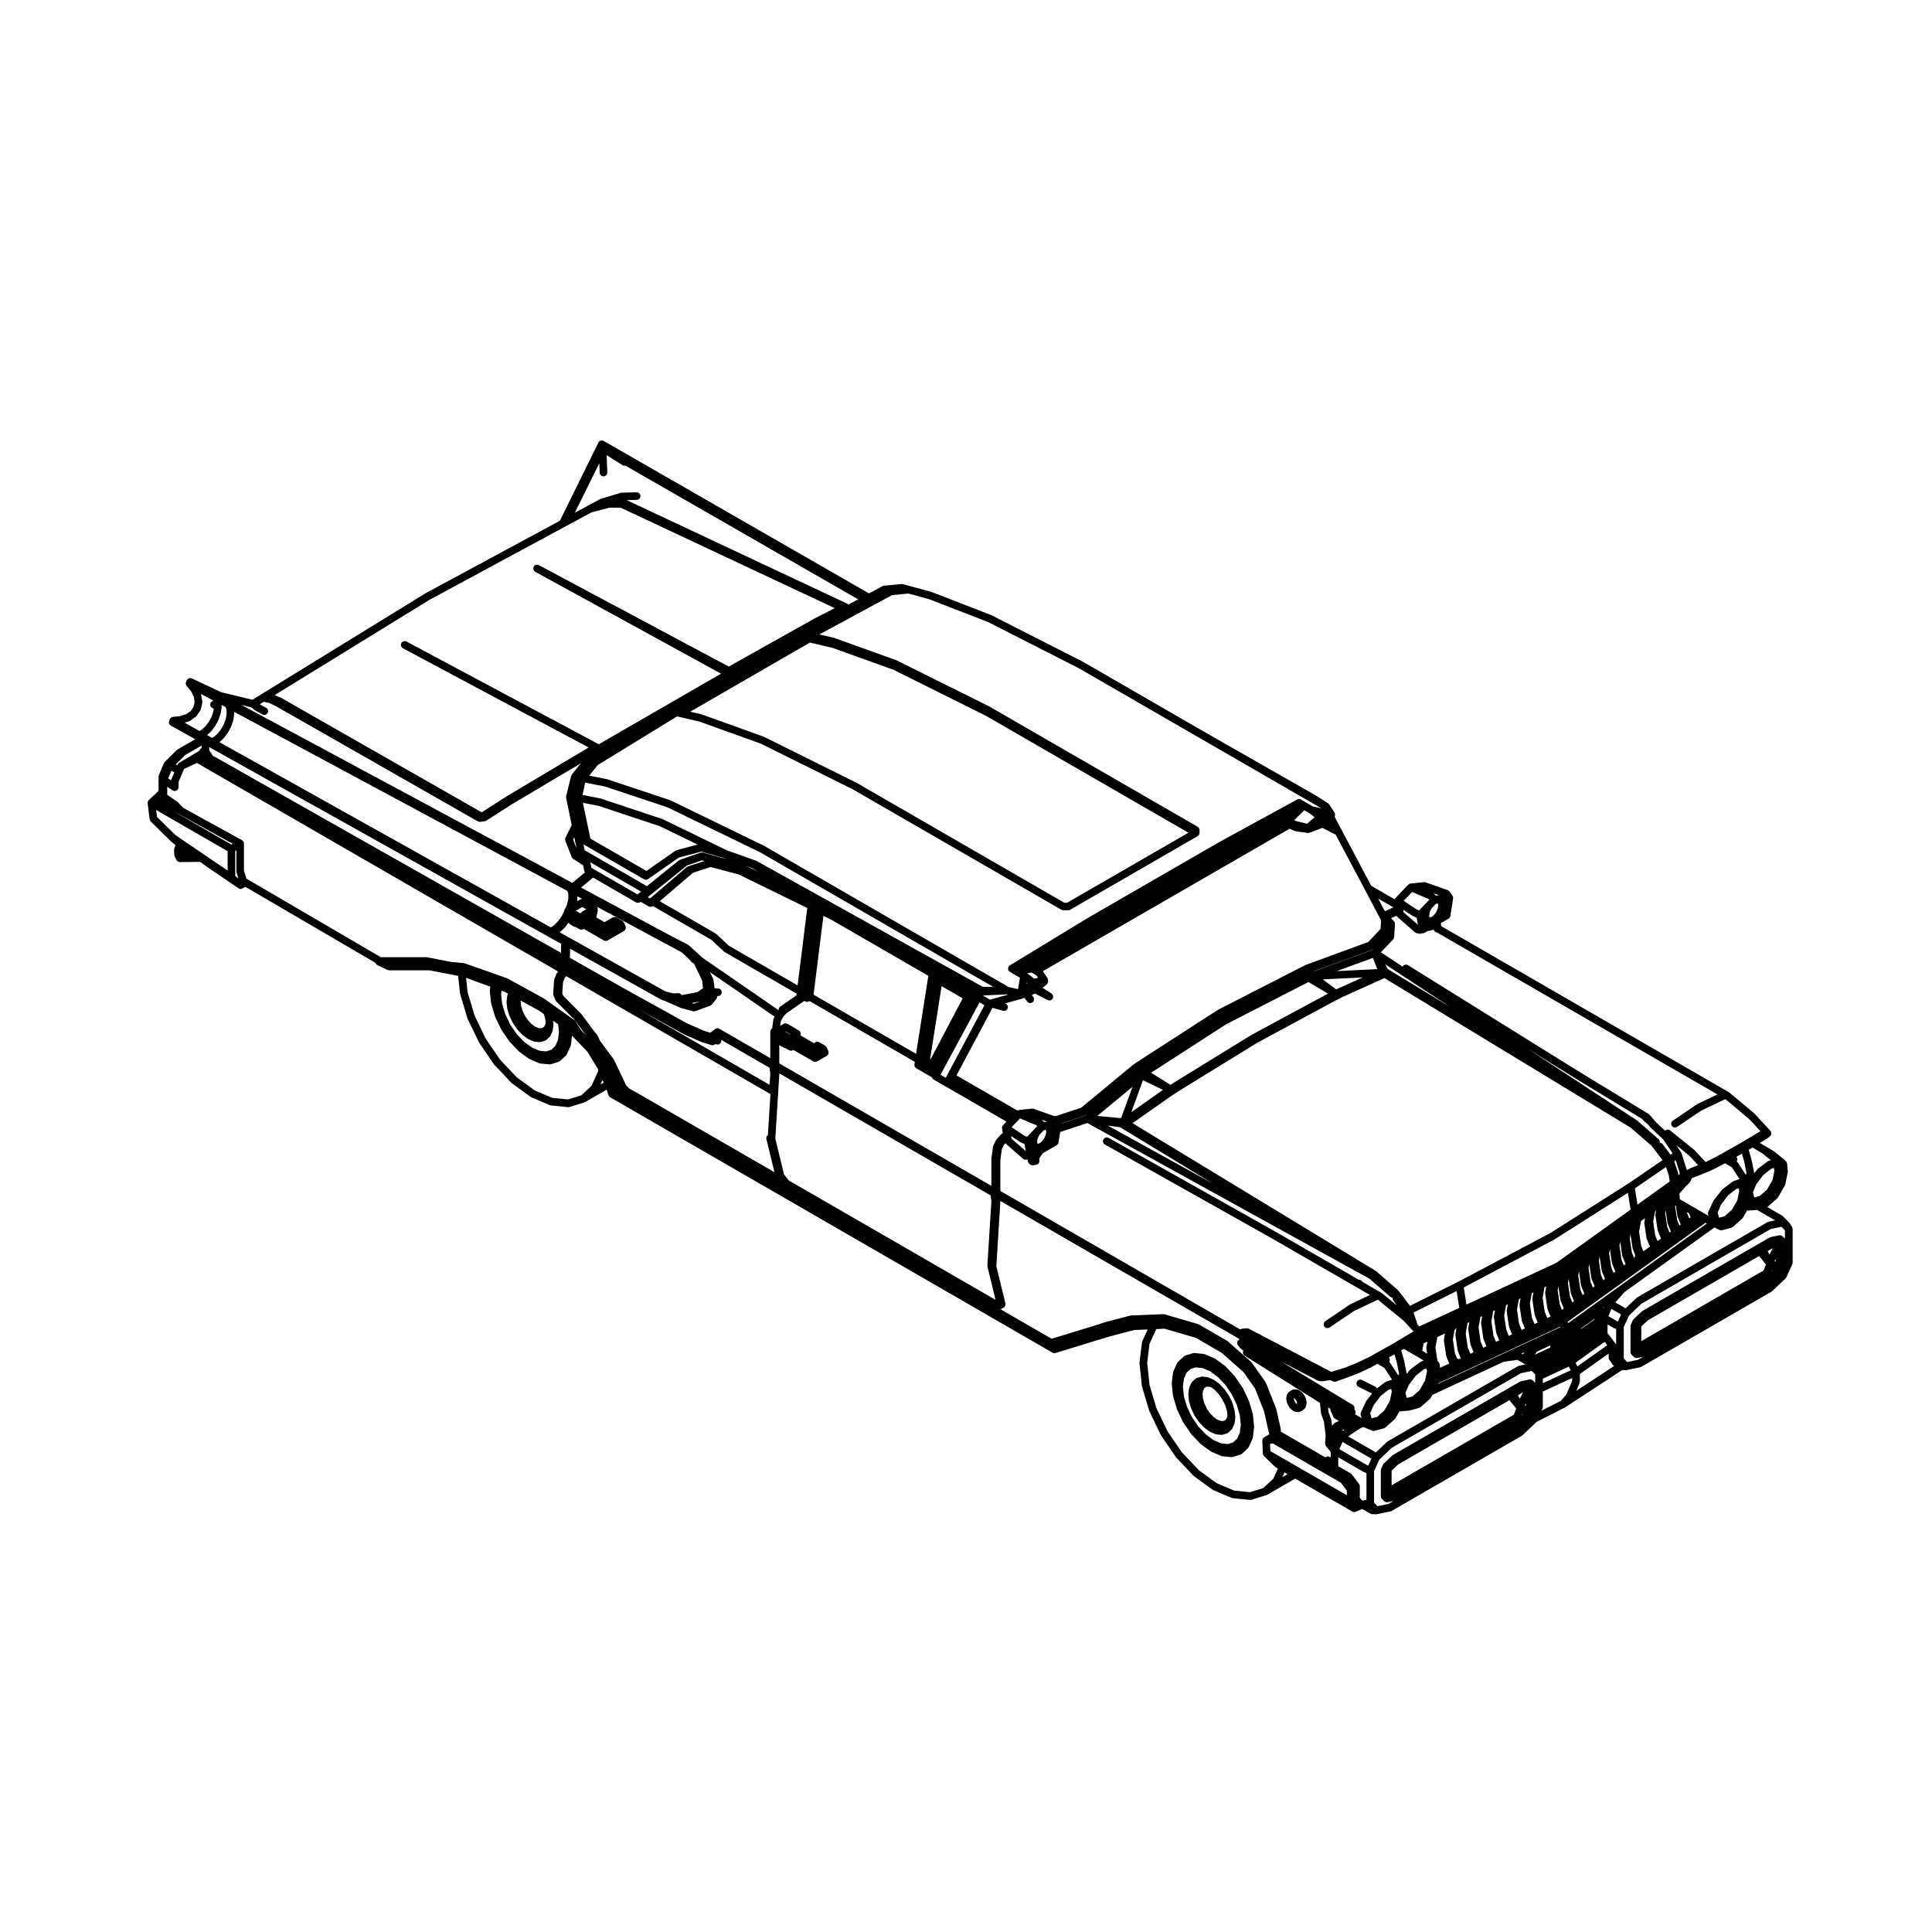 <?xml version="1.0" encoding="UTF-8"?>
<!-- Uploaded to: SVG Repo, www.svgrepo.com, Generator: SVG Repo Mixer Tools -->
<svg fill="#000000" width="800px" height="800px" version="1.1" viewBox="144 144 512 512" xmlns="http://www.w3.org/2000/svg">
 <g>
  <path d="m476.03 518.82c-0.004-0.047-0.023-0.082-0.035-0.117-0.004-0.023 0-0.047-0.004-0.066l-0.992-3.336c-0.004-0.02-0.023-0.035-0.035-0.059-0.012-0.031-0.004-0.059-0.02-0.09l-1.57-3.273c-0.012-0.031-0.035-0.047-0.051-0.07-0.016-0.02-0.016-0.047-0.031-0.07l-2.055-3.004c-0.016-0.023-0.039-0.035-0.051-0.055-0.02-0.023-0.031-0.055-0.051-0.074l-2.394-2.523c-0.02-0.023-0.055-0.035-0.082-0.055-0.02-0.02-0.035-0.051-0.059-0.07l-2.562-1.867c-0.035-0.031-0.074-0.035-0.105-0.051-0.035-0.02-0.059-0.051-0.098-0.07l-2.574-1.094c-0.047-0.02-0.098-0.016-0.141-0.023-0.051-0.016-0.102-0.047-0.152-0.051l-2.367-0.23c-0.137-0.02-0.281-0.012-0.422 0.039l-2.051 0.629c-0.004 0.004-0.016 0.012-0.02 0.016-0.066 0.02-0.109 0.059-0.172 0.098-0.059 0.035-0.125 0.066-0.176 0.105-0.004 0.004-0.012 0.004-0.016 0.012l-1.57 1.457c-0.102 0.09-0.18 0.203-0.242 0.324l-0.945 2.106s0 0.004-0.004 0.004l-0.035 0.086c-0.02 0.039-0.02 0.09-0.031 0.133-0.016 0.055-0.047 0.105-0.051 0.156l-0.336 2.769c-0.004 0.035 0.012 0.066 0.004 0.102 0 0.047-0.016 0.09-0.012 0.133l0.336 3.16c0.004 0.039 0.023 0.07 0.035 0.105 0.004 0.023 0 0.047 0.004 0.07l0.988 3.332c0.012 0.031 0.023 0.051 0.035 0.074 0.012 0.023 0.004 0.055 0.02 0.082l1.57 3.281c0.016 0.035 0.039 0.059 0.059 0.09 0.012 0.016 0.012 0.035 0.02 0.051l2.051 3.004c0.012 0.02 0.035 0.023 0.047 0.039 0.023 0.031 0.031 0.059 0.055 0.09l2.394 2.523c0.023 0.023 0.059 0.035 0.09 0.059 0.02 0.02 0.031 0.047 0.055 0.066l2.574 1.867c0.039 0.031 0.09 0.039 0.125 0.066 0.023 0.016 0.039 0.035 0.07 0.047l2.562 1.098c0.047 0.02 0.098 0.016 0.141 0.031 0.055 0.016 0.102 0.039 0.152 0.047l2.394 0.238c0.035 0.004 0.07 0.012 0.102 0.012 0.102 0 0.195-0.02 0.297-0.051l2.055-0.629c0.016-0.004 0.02-0.016 0.031-0.02 0.07-0.02 0.125-0.059 0.191-0.102 0.051-0.035 0.105-0.059 0.145-0.102 0.012-0.004 0.016-0.004 0.02-0.012l1.57-1.465c0.012-0.004 0.012-0.02 0.02-0.031 0.086-0.082 0.152-0.172 0.207-0.281 0-0.004 0.004-0.016 0.012-0.02l0.961-2.121 0.023-0.059c0.016-0.035 0.016-0.07 0.023-0.105 0.02-0.059 0.051-0.117 0.059-0.188l0.332-2.769c0.004-0.035-0.012-0.066-0.012-0.102 0.004-0.047 0.02-0.086 0.016-0.125zm-3.465 4.863-0.73 1.594-1.059 0.984-1.375 0.43-1.754-0.176-1.988-0.84-2.086-1.523-1.984-2.098-1.699-2.481-1.32-2.754-0.812-2.719-0.277-2.59 0.262-2.137 0.73-1.602 1.055-0.977 1.379-0.43 1.75 0.172 1.988 0.848 2.098 1.531 1.965 2.07 1.703 2.488 1.32 2.754 0.82 2.731 0.273 2.586z"/>
  <path d="m471.3 518.91c-0.004-0.012 0-0.012 0-0.02l-0.117-1.117c-0.004-0.039-0.023-0.07-0.035-0.105-0.004-0.023 0-0.051-0.004-0.074l-0.52-1.754c-0.004-0.02-0.023-0.035-0.031-0.059-0.012-0.031-0.012-0.059-0.023-0.09l-0.828-1.723c-0.016-0.023-0.035-0.039-0.051-0.066-0.016-0.023-0.016-0.051-0.031-0.074l-1.082-1.57c-0.016-0.02-0.039-0.035-0.055-0.055-0.02-0.02-0.023-0.047-0.047-0.066l-1.254-1.328c-0.023-0.031-0.059-0.039-0.09-0.066-0.02-0.02-0.031-0.047-0.055-0.066l-0.902-0.656s-0.004 0-0.004-0.004l-0.438-0.316c-0.035-0.023-0.074-0.031-0.105-0.055-0.035-0.016-0.059-0.047-0.098-0.059l-1.352-0.574c-0.047-0.02-0.098-0.016-0.137-0.031-0.055-0.016-0.105-0.039-0.156-0.047l-1.254-0.125c-0.051 0-0.086 0.016-0.125 0.02-0.09 0-0.176 0-0.266 0.023l-1.078 0.328c-0.004 0.004-0.004 0.012-0.012 0.012-0.086 0.023-0.156 0.074-0.23 0.121-0.047 0.031-0.09 0.047-0.121 0.074-0.004 0.012-0.016 0.012-0.023 0.02l-0.832 0.766c-0.086 0.074-0.141 0.172-0.203 0.277-0.012 0.016-0.023 0.031-0.031 0.051h-0.004l-0.48 1.059c0 0.004 0 0.012-0.004 0.016l-0.035 0.082c-0.02 0.039-0.02 0.09-0.031 0.133-0.016 0.055-0.039 0.102-0.051 0.156l-0.176 1.457c-0.004 0.035 0.012 0.066 0.012 0.102-0.004 0.047-0.02 0.086-0.016 0.133l0.176 1.652c0.004 0.039 0.023 0.07 0.035 0.105 0.004 0.023 0 0.051 0.004 0.07l0.52 1.754c0.012 0.031 0.031 0.059 0.039 0.09 0.012 0.02 0.012 0.047 0.02 0.066l0.832 1.727c0.016 0.023 0.035 0.051 0.051 0.074 0.016 0.016 0.016 0.035 0.023 0.055l1.078 1.57c0.016 0.02 0.035 0.023 0.047 0.039 0.02 0.031 0.031 0.066 0.055 0.09l1.254 1.328c0.02 0.02 0.051 0.031 0.074 0.051 0.023 0.02 0.039 0.051 0.066 0.07l1.352 0.984c0.047 0.031 0.098 0.051 0.137 0.07 0.023 0.016 0.039 0.035 0.066 0.047l1.352 0.574c0.047 0.02 0.098 0.016 0.141 0.023 0.051 0.016 0.102 0.047 0.152 0.051l1.254 0.121c0.035 0 0.07 0.004 0.102 0.004 0.102 0 0.195-0.016 0.297-0.047l1.082-0.332c0.012 0 0.02-0.012 0.031-0.016 0.07-0.023 0.125-0.066 0.188-0.105 0.055-0.031 0.105-0.055 0.152-0.098 0.004-0.004 0.016-0.004 0.02-0.016l0.828-0.766c0.004-0.004 0.012-0.016 0.016-0.02 0.09-0.09 0.168-0.18 0.223-0.309l0.52-1.148c0.02-0.047 0.02-0.098 0.031-0.137 0.016-0.051 0.039-0.098 0.051-0.152l0.18-1.457c0.004-0.039-0.012-0.082-0.012-0.121 0-0.039 0.016-0.082 0.012-0.121zm-2.07 0.551-0.293 0.645-0.371 0.344-0.48 0.145-0.699-0.07-0.875-0.367-0.953-0.699-0.922-0.969-0.812-1.184-0.625-1.309-0.375-1.277-0.125-1.199 0.109-0.926 0.289-0.629 0.383-0.352 0.473-0.145 0.699 0.07 0.453 0.191 0.73 0.527 1.137 1.203 0.996 1.449 0.766 1.598 0.453 1.551 0.105 0.945z"/>
  <path d="m618.98 469.38c-0.012-0.047-0.012-0.09-0.031-0.133-0.012-0.023-0.031-0.051-0.047-0.074-0.012-0.023-0.012-0.047-0.023-0.07l-0.5-0.816c-0.02-0.035-0.055-0.055-0.082-0.086-0.02-0.031-0.031-0.07-0.059-0.102l-1.707-1.758c-0.023-0.023-0.059-0.035-0.086-0.059-0.039-0.031-0.07-0.066-0.105-0.09-0.012-0.004-0.02-0.016-0.031-0.02l-3.984-2.309c0.02-0.012 0.039-0.02 0.059-0.031 0.047-0.031 0.098-0.051 0.133-0.086 0.012-0.004 0.02-0.012 0.031-0.016l2.457-2.18c0.059-0.055 0.098-0.121 0.141-0.188 0.016-0.023 0.047-0.035 0.059-0.059l1.797-3.113c0.016-0.023 0.02-0.055 0.031-0.086 0.035-0.07 0.07-0.141 0.09-0.223l0.648-3.219c0.012-0.051-0.004-0.098 0-0.141 0-0.051 0.02-0.098 0.016-0.141l-0.168-1.84c0-0.012-0.004-0.016-0.004-0.02v-0.02l-0.02-0.152c-0.004-0.035-0.023-0.066-0.031-0.098-0.012-0.051-0.016-0.098-0.031-0.133-0.012-0.035-0.031-0.059-0.047-0.09-0.023-0.051-0.055-0.102-0.098-0.141-0.02-0.035-0.047-0.07-0.074-0.105-0.004-0.012-0.012-0.02-0.02-0.031l-0.465-0.457c-0.016-0.016-0.031-0.02-0.047-0.031-0.016-0.016-0.02-0.031-0.035-0.047l-2.707-2.16c-0.023-0.016-0.047-0.02-0.07-0.031-0.02-0.016-0.031-0.039-0.055-0.051l-3.551-2.086 1.734-1.039c0.016-0.004 0.02-0.02 0.031-0.023 0.02-0.012 0.035-0.016 0.051-0.023l0.84-0.621c0.055-0.039 0.09-0.098 0.133-0.141 0.039-0.047 0.102-0.098 0.133-0.145 0.031-0.051 0.039-0.105 0.059-0.156 0.023-0.07 0.066-0.133 0.074-0.207 0.012-0.055-0.004-0.105-0.004-0.16 0-0.074 0.012-0.145-0.012-0.223-0.016-0.059-0.051-0.109-0.074-0.168-0.031-0.066-0.047-0.133-0.086-0.191l-0.105-0.141c-0.016-0.02-0.031-0.023-0.047-0.039-0.016-0.02-0.02-0.039-0.035-0.059l-0.473-0.52-0.004-0.004-3.219-3.473c-0.004-0.004-0.012-0.004-0.016-0.012 0-0.004 0-0.012-0.004-0.016l-0.508-0.516c-0.012-0.016-0.031-0.016-0.039-0.031-0.016-0.012-0.02-0.023-0.031-0.035l-6.434-5.391c-0.02-0.02-0.051-0.023-0.082-0.039-0.023-0.02-0.039-0.047-0.066-0.059l-76.285-44.043v-0.328c0-0.031-0.016-0.055-0.02-0.086 0-0.031 0.012-0.059 0.004-0.09l-0.047-0.266 2.047-1.18c0.023-0.016 0.039-0.039 0.059-0.055 0.066-0.047 0.117-0.098 0.172-0.152 0.035-0.039 0.07-0.074 0.102-0.117 0.035-0.055 0.066-0.117 0.09-0.18 0.023-0.055 0.047-0.105 0.055-0.168 0.004-0.02 0.02-0.035 0.02-0.055l0.699-4.594v-0.012l0.004-0.035c0.004-0.035-0.004-0.07-0.004-0.105v-0.02c0-0.051 0.02-0.098 0.012-0.141 0-0.016-0.012-0.023-0.012-0.035-0.004-0.031-0.012-0.051-0.012-0.082-0.016-0.051-0.039-0.09-0.059-0.137-0.02-0.055-0.039-0.105-0.07-0.156-0.004-0.016-0.012-0.031-0.016-0.039l-0.73-1.078c-0.023-0.035-0.059-0.055-0.086-0.086-0.051-0.051-0.09-0.102-0.145-0.137-0.051-0.047-0.105-0.074-0.168-0.105-0.039-0.02-0.066-0.051-0.105-0.066l-5.856-2.074c-0.059-0.02-0.125-0.023-0.195-0.035-0.086-0.016-0.172-0.035-0.262-0.023-0.004 0-0.012-0.004-0.02 0l-3.547 0.371c-0.047 0.004-0.086 0.031-0.125 0.039-0.02 0.004-0.039 0.012-0.055 0.016-0.031 0.004-0.066 0.004-0.098 0.02-0.02 0.004-0.039 0.02-0.059 0.035-0.055 0.023-0.105 0.066-0.152 0.105-0.039 0.031-0.086 0.051-0.117 0.086-0.004 0.004-0.012 0.004-0.016 0.012l-3.543 3.719c-0.02 0.02-0.023 0.047-0.047 0.066-0.012 0.02-0.035 0.031-0.047 0.051l-6.156-3.551-9.672-18.238c0.016-0.035 0.016-0.07 0.023-0.105 0.004-0.016 0.012-0.031 0.016-0.047 0.004-0.031 0.02-0.059 0.023-0.09 0.004-0.02-0.004-0.039 0-0.059 0-0.02 0.012-0.039 0.012-0.059v-0.344c0-0.031-0.016-0.055-0.016-0.086-0.004-0.035 0-0.07-0.004-0.105-0.004-0.012-0.004-0.023-0.012-0.035v-0.012c-0.004-0.023-0.023-0.047-0.031-0.066-0.02-0.059-0.039-0.105-0.066-0.16-0.02-0.031-0.031-0.066-0.047-0.098-0.004-0.004-0.004-0.012-0.012-0.02l-1.383-2.066c-0.004-0.012-0.016-0.016-0.02-0.02-0.035-0.051-0.086-0.086-0.125-0.121-0.039-0.039-0.07-0.086-0.109-0.109-0.012-0.004-0.016-0.016-0.023-0.02-0.004-0.004-0.012-0.012-0.012-0.012l-3.117-2.004c-0.012-0.012-0.02-0.012-0.031-0.016-0.012-0.004-0.012-0.016-0.02-0.016l-28.625-16.324-0.051-0.031-33.145-19.133c-0.004-0.004-0.016-0.004-0.023-0.004-0.004-0.012-0.012-0.016-0.02-0.02l-24.152-12.289c-0.016-0.012-0.035-0.012-0.051-0.016-0.016-0.012-0.023-0.023-0.047-0.031l-15.75-6.106c-0.016-0.012-0.035-0.004-0.055-0.012-0.016-0.004-0.023-0.02-0.047-0.02l-5.723-1.559-1.77-0.484c-0.098-0.031-0.191-0.023-0.289-0.023-0.023 0-0.051-0.012-0.074-0.012l-0.023 0.004h-0.02l-4.66 0.434c-0.105 0.012-0.207 0.051-0.309 0.098-0.023 0.012-0.059 0.016-0.086 0.023l-3.547 1.922-70.316-40.402c-0.012-0.004-0.023-0.004-0.035-0.012-0.004-0.004-0.012-0.016-0.02-0.02-0.031-0.016-0.066-0.012-0.102-0.023-0.066-0.023-0.121-0.051-0.188-0.059-0.02-0.004-0.039-0.004-0.066-0.012-0.047-0.004-0.09 0-0.133 0.004-0.055 0-0.105-0.004-0.156 0.004-0.004 0-0.012 0.004-0.02 0.004-0.004 0.004-0.004 0.012-0.012 0.012-0.02 0-0.035 0.004-0.055 0.012-0.047 0.016-0.086 0.039-0.133 0.059-0.051 0.02-0.102 0.039-0.141 0.07-0.012 0.004-0.016 0.016-0.023 0.02-0.016 0.012-0.031 0.02-0.039 0.035-0.047 0.031-0.074 0.074-0.105 0.109-0.031 0.031-0.066 0.051-0.09 0.086-0.004 0.004-0.004 0.016-0.012 0.02-0.004 0.012-0.012 0.023-0.016 0.035-0.004 0.012-0.02 0.02-0.023 0.031s-0.004 0.02-0.012 0.031c-0.004 0.012-0.016 0.02-0.02 0.031l-10.207 20.715-35.543 19.184c-0.004 0-0.012 0.012-0.02 0.016-0.012 0.004-0.02 0.004-0.031 0.012l-42.996 26.445c-0.02 0.016-0.039 0.023-0.059 0.039l-0.535 0.324s-0.004 0.004-0.004 0.012l-2.281 1.402-8.293-2-7.769-3.652h-0.012c-0.031-0.016-0.066-0.016-0.098-0.023-0.012-0.004-0.02-0.004-0.031-0.012-0.055-0.016-0.105-0.039-0.16-0.047-0.012 0-0.016-0.012-0.023-0.012-0.02 0-0.035 0-0.051-0.004 0 0-0.004 0.004-0.012 0.004-0.02 0-0.035 0.004-0.055 0.004-0.039 0-0.082 0.012-0.121 0.016-0.035 0.004-0.07 0.004-0.105 0.016-0.031 0.012-0.059 0.012-0.09 0.02 0 0.004-0.004 0.004-0.004 0.004-0.02 0.012-0.031 0.02-0.051 0.031-0.035 0.016-0.066 0.035-0.102 0.055-0.035 0.023-0.074 0.039-0.105 0.066-0.004 0-0.004 0.004-0.012 0.004-0.016 0.004-0.02 0.004-0.031 0.012l-0.043 0.043c-0.035 0.035-0.059 0.082-0.09 0.117s-0.07 0.059-0.098 0.102c-0.004 0.012-0.004 0.02-0.012 0.031-0.004 0.012-0.016 0.016-0.02 0.023 0 0 0 0.012-0.004 0.016l-0.004 0.004c0 0.004 0 0.012-0.004 0.016-0.004 0.012-0.012 0.016-0.016 0.023l-0.188 0.414c-0.023 0.055-0.023 0.105-0.039 0.168-0.004 0.035-0.023 0.07-0.031 0.105 0 0.016-0.012 0.035-0.016 0.051 0 0.016 0.004 0.023 0.004 0.035 0.004 0.055 0.02 0.105 0.023 0.172 0.004 0.055 0 0.109 0.016 0.172 0 0.004 0.012 0.012 0.012 0.02 0 0.004 0.004 0.012 0.004 0.012 0.016 0.051 0.047 0.098 0.07 0.137 0.035 0.059 0.055 0.125 0.105 0.18l1.18 1.41 0.734 1.48 0.211 1.395-0.285 1.273-0.734 1.09-1.203 0.848-1.629 0.527-1.906 0.195c-0.031 0.004-0.051 0.02-0.082 0.031-0.047 0.004-0.09 0.012-0.137 0.031-0.039 0.012-0.074 0.031-0.109 0.047-0.039 0.02-0.082 0.047-0.117 0.07-0.035 0.023-0.07 0.047-0.105 0.074-0.031 0.031-0.055 0.055-0.086 0.09-0.035 0.035-0.059 0.074-0.09 0.117-0.016 0.023-0.039 0.039-0.055 0.066-0.004 0.016-0.004 0.031-0.016 0.047-0.012 0.02-0.023 0.031-0.031 0.051l-0.176 0.414c-0.02 0.055-0.02 0.105-0.031 0.156-0.016 0.059-0.035 0.121-0.039 0.18 0 0.07 0.012 0.133 0.02 0.195 0.004 0.066 0.016 0.121 0.035 0.188 0.02 0.059 0.055 0.109 0.086 0.168 0.031 0.055 0.059 0.109 0.105 0.16 0.039 0.051 0.098 0.086 0.145 0.121 0.039 0.035 0.07 0.082 0.117 0.105l0.562 0.312h0.012l0.695 0.383 5.219 2.922-4.727 2.727c-0.039 0.02-0.059 0.059-0.098 0.086-0.039 0.031-0.082 0.039-0.109 0.074l-3.152 3.129v0.004 0.004c-0.051 0.047-0.074 0.105-0.109 0.16-0.035 0.055-0.086 0.102-0.109 0.16v0.004 0.004l-1.336 3.148v0.004c-0.055 0.125-0.082 0.262-0.082 0.395v3.773l-2.586 2.445c-0.012 0.012-0.012 0.02-0.02 0.035-0.016 0.016-0.035 0.035-0.051 0.055-0.023 0.023-0.039 0.059-0.059 0.09-0.012 0.02-0.035 0.031-0.047 0.051-0.012 0.016-0.012 0.035-0.02 0.051-0.012 0.031-0.031 0.059-0.039 0.086-0.012 0.023-0.016 0.047-0.023 0.066-0.012 0.035-0.012 0.07-0.02 0.105-0.012 0.039-0.02 0.082-0.02 0.121 0 0.031-0.004 0.055-0.004 0.086 0 0.023 0 0.051 0.004 0.074 0 0.016-0.004 0.023 0 0.039l0.508 4.203c0.004 0.051 0.031 0.098 0.047 0.137 0.016 0.059 0.023 0.109 0.051 0.168 0.035 0.074 0.086 0.141 0.141 0.207 0.02 0.023 0.031 0.059 0.055 0.086l5.176 5.109c0.012 0.012 0.023 0.016 0.035 0.02 0.012 0.012 0.016 0.023 0.023 0.035l1.355 1.145-0.324 0.797v0.004c-0.016 0.039-0.012 0.09-0.02 0.125-0.004 0.023-0.004 0.051-0.012 0.07-0.012 0.059-0.035 0.109-0.035 0.176v0.004 0.016l0.047 1.379c0 0.004 0.004 0.012 0.004 0.02 0.004 0.059 0.023 0.109 0.039 0.172 0.004 0.012 0.004 0.023 0.012 0.039 0.016 0.047 0.016 0.098 0.035 0.137 0.004 0.016 0.012 0.02 0.016 0.035 0 0.004 0 0.016 0.004 0.023l0.473 0.918c0.047 0.102 0.105 0.176 0.18 0.246 0.012 0.016 0.023 0.02 0.039 0.035 0.074 0.07 0.156 0.121 0.246 0.16 0.023 0.016 0.055 0.031 0.086 0.039 0.109 0.039 0.227 0.07 0.348 0.07h0.004 0.004l5.367-0.051 1.773 1.285c0.004 0.004 0.012 0.004 0.016 0.004 0 0.004 0.004 0.012 0.012 0.012l8.367 5.699c0.004 0.004 0.012 0.004 0.02 0.012 0 0.004 0.004 0.012 0.012 0.012 0.004 0.004 0.02 0.012 0.023 0.016 0.016 0.012 0.035 0.016 0.051 0.02 0.02 0.016 0.039 0.02 0.059 0.031 0.031 0.016 0.059 0.031 0.09 0.039 0.004 0.004 0.016 0.012 0.023 0.012 0.098 0.031 0.191 0.047 0.289 0.047 0.133 0 0.258-0.035 0.383-0.09 0.02-0.004 0.039-0.012 0.059-0.02 0.012-0.004 0.02-0.004 0.023-0.012 0.004-0.004 0.012-0.012 0.016-0.012 0.004-0.004 0.012-0.004 0.016-0.012l0.559-0.324c0.02-0.012 0.035-0.035 0.055-0.051 0.039-0.031 0.082-0.051 0.109-0.082l34.543 20.191v0.004c0.004 0.023 0.012 0.047 0.02 0.07 0.02 0.047 0.051 0.086 0.074 0.121 0.023 0.051 0.051 0.102 0.09 0.141 0.016 0.02 0.031 0.039 0.047 0.059 0.039 0.039 0.086 0.066 0.125 0.098 0.031 0.031 0.055 0.059 0.09 0.086 0.02 0.012 0.039 0.016 0.055 0.023 0.012 0.004 0.016 0.016 0.031 0.02l2.648 1.238h0.016c0.109 0.055 0.238 0.082 0.367 0.086 0.012 0 0.023 0.012 0.039 0.012h10.672l7.598 1.465 0.492 4.606c0.004 0.035 0.023 0.066 0.031 0.098 0.004 0.031 0 0.059 0.012 0.086l1.891 6.359c0.004 0.035 0.031 0.059 0.039 0.09 0.012 0.02 0.004 0.047 0.016 0.066l3.012 6.258c0.016 0.031 0.035 0.055 0.055 0.082 0.012 0.02 0.012 0.035 0.02 0.051l3.914 5.738c0.012 0.016 0.035 0.023 0.051 0.039 0.02 0.031 0.023 0.059 0.051 0.086l4.559 4.816c0.02 0.02 0.051 0.031 0.074 0.051 0.023 0.023 0.039 0.051 0.066 0.07l4.898 3.57c0.047 0.031 0.09 0.047 0.133 0.07 0.023 0.012 0.039 0.035 0.07 0.047l4.891 2.082c0.051 0.02 0.102 0.02 0.152 0.031 0.051 0.016 0.09 0.039 0.141 0.047l4.559 0.453c0.031 0.004 0.066 0.004 0.102 0.004h0.004c0.102 0 0.195-0.016 0.293-0.047l3.914-1.211c0.012-0.004 0.02-0.012 0.031-0.016 0.031-0.012 0.055-0.02 0.082-0.035 0.035-0.016 0.07-0.02 0.102-0.039l5.699-3.289 0.004 0.012 0.469 1.445c0.035 0.105 0.09 0.207 0.152 0.297 0.012 0.012 0.02 0.016 0.023 0.023 0.07 0.086 0.152 0.156 0.246 0.215 0.012 0.004 0.016 0.02 0.031 0.023l1.328 0.766 115.9 66.914c0.016 0.012 0.035 0.004 0.047 0.016 0.141 0.07 0.297 0.117 0.457 0.117 0.102 0 0.195-0.012 0.297-0.039l14.102-4.316h0.004l6.742-1.777 3.57-0.141-1.43 3.168c-0.023 0.051-0.02 0.102-0.035 0.145-0.012 0.051-0.039 0.098-0.047 0.145l-0.641 5.273c-0.004 0.035 0.012 0.066 0.004 0.102 0 0.047-0.016 0.086-0.012 0.125l0.641 6.031c0.004 0.035 0.023 0.07 0.031 0.105 0.012 0.023 0 0.051 0.012 0.074l1.891 6.359c0.012 0.031 0.023 0.051 0.035 0.074 0.012 0.023 0.004 0.055 0.02 0.074l3.008 6.258c0.016 0.035 0.039 0.059 0.059 0.09 0.012 0.016 0.012 0.035 0.02 0.051l3.914 5.727c0.012 0.02 0.035 0.023 0.047 0.047 0.023 0.023 0.031 0.059 0.055 0.086l4.559 4.812c0.023 0.023 0.055 0.035 0.074 0.055 0.023 0.02 0.039 0.051 0.066 0.07l4.898 3.566c0.047 0.035 0.098 0.051 0.137 0.074 0.023 0.012 0.039 0.035 0.066 0.047l4.902 2.074c0.047 0.02 0.098 0.02 0.141 0.031 0.055 0.016 0.102 0.047 0.152 0.051l4.555 0.453c0.035 0 0.066 0.004 0.102 0.004 0.102 0 0.195-0.016 0.297-0.047l3.875-1.195c0.004-0.004 0.012-0.004 0.02-0.004l0.023-0.012c0.012 0 0.016-0.012 0.023-0.012v-0.004c0.031-0.012 0.059-0.02 0.086-0.035 0.035-0.016 0.07-0.02 0.105-0.039l7.445-4.301 15.125 8.723c0.004 0.004 0.012 0.004 0.016 0.012 0.016 0.004 0.023 0.012 0.039 0.016 0.023 0.016 0.055 0.023 0.086 0.035 0.031 0.016 0.059 0.031 0.098 0.039 0.09 0.023 0.176 0.039 0.273 0.039 0.117 0 0.238-0.031 0.348-0.074 0.016-0.004 0.031 0 0.047-0.004l1.75-0.742 2.156 1.246c0.02 0.012 0.039 0.016 0.059 0.023 0.023 0.012 0.051 0.02 0.082 0.031 0.105 0.047 0.207 0.07 0.312 0.074 0.012 0 0.02 0.004 0.023 0.004h0.023l1.039 0.023h0.02 0.004c0.07 0 0.137-0.004 0.207-0.02l3.535-0.734c0.004 0 0.012-0.004 0.016-0.004 0.102-0.023 0.191-0.059 0.289-0.105l34.492-19.914c0.039-0.02 0.059-0.051 0.09-0.074 0.035-0.023 0.074-0.035 0.105-0.066l3.535-3.356c0.012-0.004 0.012-0.016 0.02-0.023 0.039-0.039 0.074-0.09 0.105-0.137l7.617-3.875c0.016-0.012 0.023-0.023 0.047-0.035 0.023-0.016 0.055-0.02 0.082-0.039l15.027-9.836 0.988 0.02h0.016 0.004c0.066 0 0.137-0.004 0.207-0.02l3.535-0.734c0.004 0 0.012-0.004 0.016-0.004 0.102-0.02 0.191-0.055 0.281-0.105l34.5-19.91c0.031-0.02 0.051-0.055 0.086-0.082 0.035-0.02 0.074-0.035 0.105-0.066l3.535-3.352c0.012-0.012 0.012-0.02 0.02-0.031 0.086-0.086 0.152-0.172 0.203-0.289l0.012-0.016 1.566-3.426c0.004-0.004 0-0.012 0.004-0.016 0.023-0.055 0.031-0.121 0.047-0.188 0.016-0.07 0.039-0.133 0.039-0.203 0-0.004 0.004-0.012 0.004-0.016v-8.984c0-0.031-0.016-0.051-0.016-0.07-0.043-0.09-0.059-0.148-0.074-0.211zm-4.914-15.875 0.188 0.711-0.516 2.5-1.461 2.523-1.91 1.691-1.477 0.398-0.367-1.367 0.941-2.168 0.137-0.188h0.004l0.004-0.012 1.684-2.195 0.875-0.711 1.258-0.961zm-3.121-3.918c0.012 0.004 0.012 0.012 0.016 0.016l2.316 1.832-0.59 0.215c-0.051 0.016-0.082 0.055-0.121 0.074-0.047 0.023-0.098 0.035-0.133 0.07l-2.555 1.926c-0.035 0.023-0.055 0.066-0.09 0.102-0.031 0.031-0.07 0.051-0.102 0.086l-0.801 1.02-0.676-3.457c-0.004-0.016-0.016-0.023-0.016-0.039-0.004-0.016 0-0.031-0.004-0.047l-0.77-2.676 0.996-0.598zm-85.547-68.328-0.828 0.09-0.648-0.609zm-2.426 4.258 0.309-0.637 0.109-0.16 1.027-1.082 0.086-0.059 0.328-0.141 0.188-0.016 0.082 0.176 0.039 0.332-0.055 0.551-0.172 0.562-0.301 0.629-0.367 0.539-0.438 0.457-0.418 0.312-0.324 0.137-0.191 0.02-0.082-0.176-0.039-0.336 0.055-0.543zm-4.758-5.129 4.344 1.832 0.23 0.215-0.906 0.945c-0.004 0.004-0.012 0.004-0.012 0.004l-1.809 1.895-0.734-0.328-3.344-2.223zm0.07 6.293c0.031 0.023 0.07 0.035 0.102 0.051 0.02 0.012 0.031 0.023 0.051 0.035l0.984 0.438 0.344 1.867-3.789-3.293-0.125-0.715zm-4.176-0.016c0.02 0.035 0.023 0.07 0.047 0.105 0.055 0.105 0.121 0.191 0.207 0.266 0.004 0.012 0.012 0.02 0.02 0.023l0.012 0.012c0.004 0.004 0.012 0.012 0.016 0.016l4.602 4.004c0.047 0.039 0.102 0.059 0.145 0.09 0.047 0.031 0.09 0.066 0.141 0.086 0.117 0.051 0.246 0.082 0.367 0.082h0.168c0.152 0.07 0.312 0.117 0.5 0.117 0.145 0 0.293-0.051 0.418-0.121h0.273 0.004c0.055 0 0.105-0.004 0.16-0.016 0.012-0.004 0.016-0.012 0.02-0.012 0.055-0.012 0.105-0.031 0.152-0.047 0.035-0.016 0.066-0.023 0.098-0.039 0.02-0.012 0.051-0.016 0.07-0.031l0.711-0.406 1.727-0.402c0.082 0.402 0.402 0.672 0.828 0.719l74.352 42.93-5.231 2.488c-0.023 0.012-0.039 0.031-0.059 0.047-0.023 0.016-0.051 0.016-0.074 0.031l-6.457 4.375c-0.465 0.312-0.578 0.941-0.266 1.395 0.191 0.293 0.516 0.441 0.832 0.441 0.195 0 0.395-0.055 0.562-0.172l6.398-4.328 6.254-2.977c0.047-0.02 0.074-0.059 0.109-0.086l6.266 5.25 0.453 0.457 2.609 2.82-5.238 3.125-6.301 3.543-1.965 1.012-1.043 0.488-2.871-3.102c-0.016-0.016-0.039-0.023-0.059-0.039-0.016-0.02-0.023-0.047-0.047-0.059l-6.434-5.18c-0.402-0.324-0.961-0.277-1.328 0.074l-2.281-2.125-0.855-0.969v-0.004l-0.973-1.125c-0.039-0.039-0.09-0.066-0.125-0.102-0.039-0.031-0.07-0.074-0.109-0.102l-15.852-9.629-5.41-3.332-42.523-26.469c-0.465-0.297-1.098-0.145-1.387 0.324-0.012 0.02-0.012 0.039-0.02 0.055l-5.773-3.789 3.234-3.402c0.035-0.039 0.051-0.09 0.082-0.125 0.039-0.055 0.082-0.105 0.105-0.172s0.039-0.133 0.051-0.203c0.012-0.047 0.031-0.086 0.035-0.125l0.23-3.457v-0.02c0-0.086-0.02-0.16-0.035-0.246-0.012-0.051-0.012-0.102-0.023-0.141-0.02-0.055-0.059-0.105-0.09-0.152-0.035-0.066-0.066-0.125-0.109-0.18-0.004-0.004-0.012-0.016-0.016-0.023l-0.762-0.789zm89.242 70.371c-0.051 0.016-0.086 0.055-0.133 0.082-0.039 0.023-0.09 0.031-0.125 0.066l-2.551 1.93c-0.039 0.023-0.055 0.066-0.09 0.098-0.031 0.031-0.07 0.051-0.102 0.09l-2.172 2.762c-0.023 0.031-0.031 0.07-0.051 0.102-0.023 0.035-0.055 0.059-0.074 0.102l-1.34 2.871c-0.02 0.047-0.02 0.098-0.031 0.137-0.023 0.066-0.047 0.133-0.051 0.203-0.012 0.074 0 0.137 0.012 0.211 0.012 0.047 0 0.098 0.012 0.137l0.105 0.398-0.348-0.207h-0.004l-0.004-0.023h-0.004l-1.359-0.781v-0.004h-0.012c-0.004-0.004-0.004-0.012-0.012-0.012l-1.16-0.672c-0.004-0.004-0.012-0.004-0.012-0.004l-0.953-0.551-2.648-1.543h-0.012l-0.695-0.395-0.367-0.215-0.09-1.473 0.047-0.121 0.105-0.109c0.004-0.016 0.012-0.023 0.02-0.035 0-0.004 0-0.004 0.004-0.004 0-0.004 0-0.004 0.004-0.004l0.004-0.004c0.004-0.004 0.012-0.004 0.016-0.016l0.023-0.031c0.004-0.004 0.004-0.012 0.012-0.02 0.004-0.004 0.016-0.012 0.02-0.016v-0.004c0.012-0.004 0.016-0.004 0.02-0.016l1.441-1.621 0.883-0.84c0.004-0.004 0.004-0.016 0.012-0.02 0.039-0.039 0.082-0.09 0.105-0.137 0.02-0.031 0.039-0.051 0.059-0.082 0.004-0.016 0.02-0.023 0.023-0.039l0.418-0.836 0.016-0.023v-0.004l0.09-0.176 0.941-0.336c0.004 0 0.012-0.004 0.012-0.004 0.012-0.004 0.012-0.004 0.02-0.004l3.176-1.258 0.004-0.004c0.012 0 0.02-0.012 0.031-0.016 0.012-0.004 0.02-0.004 0.031-0.004l1.723-0.805c0.004-0.004 0.012-0.012 0.02-0.016 0 0 0.012 0 0.016-0.004l2-1.039c0.012 0 0.012-0.012 0.02-0.012 0-0.004 0.012-0.004 0.012-0.004l0.707-0.395 1.855 1.066 2.016 3.102zm1.574 2.559-0.516 2.508-1.457 2.519-1.91 1.691-1.48 0.398-0.367-1.371 0.938-2.156 0.145-0.191 1.684-2.207 0.863-0.695h0.004l1.281-0.984 0.629-0.215zm-45.234 34.98-0.352-0.207 36.621-26.309 0.352 0.207-23.086 16.582zm9.387-4.258-0.105 0.277-0.145-0.09zm-2.609 3.254v0.156l-3.438 2.469v-0.156zm-24.641 9.406-16.707 7.754 0.031-0.156 32.285-14.977 0.137 0.082zm6.144-0.629-0.262 0.402c-0.016 0.023-0.02 0.051-0.031 0.082-0.02 0.031-0.039 0.059-0.059 0.098l-0.395-0.23zm-25.965-1.086c0 0.055-0.016 0.105-0.004 0.16l0.195 1.34-0.586-0.395c-0.012-0.004-0.02-0.004-0.031-0.012-0.012-0.012-0.016-0.016-0.023-0.02l-0.648-0.375 0.344-1.945 1.027-0.48-0.281 1.559c-0.008 0.055 0.012 0.109 0.008 0.168zm-10.738 8.938c-0.051 0.02-0.086 0.055-0.121 0.074-0.051 0.031-0.102 0.039-0.137 0.07l-2.106 1.586c-0.098-0.18-0.23-0.348-0.434-0.449l-3.523-1.754c-0.504-0.258-1.102-0.047-1.352 0.453s-0.051 1.102 0.453 1.352l3.523 1.754c0.012 0.012 0.023 0.004 0.035 0.012l-1.5 1.918c-0.031 0.035-0.035 0.082-0.059 0.109-0.02 0.035-0.055 0.059-0.07 0.102l-0.102 0.223-0.004 0.012c-0.004 0.004-0.004 0.012-0.004 0.016l-1.219 2.621c-0.02 0.047-0.02 0.09-0.031 0.133-0.02 0.07-0.047 0.133-0.051 0.203-0.012 0.074 0 0.141 0.012 0.215 0.012 0.047 0 0.09 0.012 0.133l0.223 0.816-1.461-0.848-0.297-0.168c0.016-0.02 0.039-0.031 0.051-0.051 0.258-0.418 0.152-0.938-0.195-1.254 0.141-0.434-0.012-0.922-0.418-1.164l-19.078-11.543 9.785 5.094v0.004h0.004c0.109 0.059 0.242 0.102 0.379 0.105l0.875 0.074c0.023 0.004 0.051 0.004 0.082 0.004h0.004c0.055 0 0.105-0.004 0.16-0.016l1.762-0.293 0.855 0.367c0.016 0.004 0.031 0 0.039 0.004 0.117 0.047 0.23 0.074 0.352 0.074h0.004 0.016c0.09 0 0.176-0.016 0.262-0.039 0.016-0.004 0.023-0.012 0.047-0.016 0.004 0 0.016 0 0.02-0.004l3.551-1.281s0.004-0.004 0.012-0.004c0.004-0.004 0.012 0 0.016-0.004l2.656-1.043c0.012-0.004 0.016-0.016 0.023-0.02 0.012-0.004 0.02 0 0.031-0.004l1.797-0.836c0.012 0 0.012-0.012 0.02-0.012 0.004-0.004 0.012-0.004 0.016-0.004l2.055-1.055c0.004-0.004 0.012-0.012 0.016-0.016 0.012 0 0.016 0 0.02-0.004l0.742-0.414 1.855 1.074 2.019 3.094zm1.574 2.562-0.52 2.504-1.457 2.519-1.91 1.699-1.477 0.395-0.371-1.367 0.938-2.156 1.84-2.402 0.852-0.695h0.004l1.281-0.984 0.629-0.215zm-12.52 10.102-0.5 0.328-0.121-0.301zm-1.496-2.297-1.008 0.469s0 0.004-0.004 0.004c-0.012 0.004-0.016 0.012-0.031 0.016-0.047 0.023-0.086 0.066-0.125 0.102-0.051 0.035-0.102 0.066-0.137 0.105-0.012 0.004-0.016 0.012-0.02 0.016-0.012 0.012-0.012 0.02-0.02 0.031-0.004 0.004-0.02 0.012-0.023 0.02l-0.438 0.543-0.191-1.516c-0.004-0.039-0.023-0.07-0.035-0.105s-0.004-0.082-0.02-0.117l-0.691-1.863-0.133-1.266 0.562 0.324 0.031 0.18c0.004 0.047 0.031 0.086 0.039 0.125 0.012 0.035 0.012 0.074 0.02 0.105l0.699 1.715c0.031 0.059 0.066 0.105 0.102 0.16 0.02 0.023 0.031 0.055 0.051 0.074 0.074 0.102 0.16 0.176 0.266 0.242 0.012 0.004 0.012 0.012 0.02 0.016zm13.598-15.359c-0.004-0.012-0.016-0.016-0.02-0.023-0.039-0.055-0.098-0.098-0.141-0.141-0.035-0.035-0.07-0.086-0.109-0.109 0.074-0.105 0.125-0.223 0.156-0.352 0.066-0.316-0.039-0.621-0.238-0.852l1.473-0.82 0.621 2.16 0.609 3.129c-0.098 0.07-0.172 0.152-0.238 0.25zm0.789-5.152-6.332 3.547-2.055 0.984-1.777 0.82-2.578 1.023-3.68 1.125-21.852-11.438c-0.047-0.023-0.102-0.023-0.145-0.039-0.016-0.004-0.023-0.012-0.035-0.012-0.105-0.035-0.203-0.051-0.309-0.051-0.023 0-0.047-0.012-0.07-0.012l-1.18 0.105c-0.16 0.016-0.309 0.074-0.438 0.156-0.02 0.004-0.039 0.004-0.059 0.016-0.004 0.004-0.004 0.004-0.004 0.012-0.016 0.004-0.031 0.016-0.039 0.023l-63.555-36.691-0.008-8.141 0.395-2.953 0.523-1.098 0.414-0.465c0.02 0.02 0.031 0.051 0.051 0.07l4.625 4.035c0.051 0.039 0.109 0.066 0.168 0.102 0.047 0.023 0.082 0.055 0.125 0.074 0.117 0.047 0.246 0.074 0.367 0.074h0.617c-0.07 0.312-0.012 0.648 0.227 0.902l0.223 0.242c0.004 0.004 0.012 0.012 0.02 0.02 0 0.004 0.012 0.004 0.012 0.012 0.047 0.047 0.102 0.074 0.145 0.105 0.059 0.039 0.105 0.086 0.168 0.105 0 0.004 0 0.012 0.004 0.012s0.012 0.004 0.016 0.004c0.055 0.023 0.121 0.031 0.188 0.047 0.051 0.012 0.102 0.035 0.152 0.039l0.23 0.012h0.055c0.176 0 0.324-0.059 0.453-0.141 0.055 0.004 0.102 0.031 0.152 0.031 0.555 0 1.008-0.453 1.008-1.008v-0.77l0.938-1.336 0.281-0.156c0.004-0.004 0.004-0.012 0.012-0.012l3.359-1.945c0.023-0.016 0.035-0.035 0.055-0.051 0.07-0.047 0.125-0.102 0.18-0.16 0.035-0.035 0.066-0.07 0.09-0.105 0.047-0.059 0.07-0.121 0.098-0.191 0.02-0.055 0.047-0.105 0.059-0.156 0-0.02 0.012-0.035 0.016-0.055l0.422-2.769 7.227-2.379 74.738 41.25 5.531 4.805c0.188 0.156 0.414 0.238 0.641 0.242-0.055 0.277-0.004 0.562 0.176 0.801l0.922 1.219-3.891-3.184c-0.023-0.02-0.051-0.023-0.082-0.039-0.02-0.016-0.035-0.039-0.059-0.055l-4.832-2.793-0.578-0.492c-0.195-0.172-0.441-0.242-0.68-0.238l-21.473-12.398h-0.012c-0.004-0.008-0.004-0.008-0.004-0.008l-44.773-25.176c-0.48-0.277-1.102-0.102-1.371 0.383-0.273 0.488-0.102 1.102 0.387 1.375l44.758 25.16v0.004l22.652 13.078 2.832 1.633-5.231 2.484c-0.023 0.016-0.039 0.035-0.066 0.051-0.02 0.012-0.047 0.016-0.07 0.031l-6.465 4.375c-0.465 0.312-0.578 0.941-0.266 1.402 0.191 0.289 0.516 0.441 0.832 0.441 0.195 0 0.395-0.059 0.562-0.172l6.398-4.332 6.258-2.973c0.047-0.023 0.074-0.066 0.117-0.09l5.684 4.656h0.004l0.645 0.527h0.004v0.004l0.484 0.387 0.961 1.039 0.984 1.066h0.004l0.699 0.754zm-92.676-56.445 0.066-0.051 0.332-0.141 0.188-0.02 0.082 0.18 0.047 0.336-0.059 0.539-0.168 0.562-0.156 0.316v0.012l-0.145 0.301-0.363 0.539-0.441 0.465-0.414 0.301-0.348 0.145-0.172 0.02-0.074-0.168-0.047-0.352 0.059-0.527 0.176-0.598 0.289-0.598 0.125-0.176zm-0.496-2.883 1.457 0.52-0.816 0.09zm-2.051 2.641c-0.004 0.004-0.012 0.004-0.012 0.012l-1.812 1.895-0.73-0.324-3.356-2.231 0.957-1.012c0.004-0.004 0.012-0.004 0.012-0.004l1.258-1.324 4.348 1.824 0.23 0.227zm-3.617 3.301c0.035 0.023 0.074 0.035 0.109 0.055 0.016 0.012 0.023 0.023 0.039 0.031l0.984 0.438 0.344 1.859-3.777-3.293-0.125-0.699zm10.84-4.926v-0.016l6.484-2.133 0.004-0.004c0.098-0.031 0.18-0.082 0.262-0.137l-0.195 0.16-6.543 2.156c0-0.008-0.012-0.02-0.012-0.027zm150.92 1.086 5.492 4.766 1.047 1.32 1.914 2.539-8.984 6.152-20.773 13.18-24.48 12.941-12.691 6.328-2.051-2.715c0-0.004-0.004-0.012-0.012-0.016 0 0-0.004-0.004-0.004-0.012l-1.129-1.406c-0.02-0.023-0.051-0.035-0.07-0.059-0.023-0.02-0.035-0.051-0.059-0.074l-5.613-4.871c-0.02-0.02-0.051-0.023-0.074-0.047-0.023-0.02-0.039-0.047-0.07-0.059l-0.176-0.105-64.27-39.039 10.387-7.297 0.766-0.488c0.004 0 0.004-0.004 0.004-0.004l2.262-1.445h0.004l19.598-12.051 0.004-0.004h0.004l0.02-0.012 19.555-10.566h0.004l2.289-1.176 0.766-0.402 11.09-5.008zm-65.043-43.281 17.34 11.383-16.688-10.137zm71.617 66.297c0 0.055-0.016 0.105-0.012 0.16l0.59 3.988c0.012 0.051 0.035 0.086 0.047 0.125 0.012 0.039 0.004 0.074 0.023 0.105l0.828 2.019-0.82 0.594-0.18-0.105-0.523-1.281-0.555-3.707 0.453-2.508 0.289-0.449 0.035-0.031-0.16 0.918c-0.027 0.066-0.016 0.121-0.016 0.172zm-4.762-2.609-0.691-4.316 8.242-5.644 0.73 2.106 0.273 1.715zm1.82 4.723c0 0.051-0.016 0.105-0.012 0.156l0.59 3.996c0.012 0.051 0.035 0.086 0.051 0.125 0.012 0.039 0.004 0.074 0.02 0.105l0.699 1.691c0.023 0.059 0.059 0.105 0.098 0.156 0.016 0.023 0.031 0.055 0.051 0.082 0.016 0.02 0.031 0.035 0.047 0.051l-1.789 1.289-0.598-1.461-0.551-3.707 0.504-2.82c0-0.012-0.004-0.016 0-0.023v-0.004l1.078-0.777-0.172 0.973c-0.027 0.059-0.016 0.113-0.016 0.168zm-23.281 10.691-23.852 11.07-0.73-4.535 23.906-12.641c0.012 0 0.016-0.012 0.023-0.02 0.012-0.004 0.031-0.012 0.047-0.02l19.531-12.395 0.711 4.434zm18.316 0.348-0.48 0.336-0.594-1.461-0.551-3.707 0.191-1.078 0.535 3.652c0.012 0.051 0.035 0.086 0.047 0.125 0.012 0.039 0.004 0.074 0.023 0.105zm-2.731 1.957-0.48 0.344-0.598-1.465-0.551-3.703 0.195-1.098 0.535 3.672c0.012 0.047 0.035 0.09 0.047 0.133 0.012 0.035 0.012 0.07 0.02 0.105zm-2.731 1.965-0.484 0.344-0.594-1.461-0.543-3.707 0.191-1.098 0.543 3.672c0.004 0.047 0.031 0.086 0.039 0.121 0.012 0.035 0.004 0.074 0.02 0.105zm-2.731 1.965-0.48 0.344-0.598-1.465-0.551-3.703 0.195-1.082 0.539 3.652c0.004 0.051 0.031 0.086 0.039 0.125 0.012 0.039 0.012 0.074 0.02 0.105zm-2.731 1.957-0.484 0.344-0.594-1.465-0.555-3.707 0.195-1.094 0.539 3.672c0.012 0.047 0.035 0.082 0.047 0.121 0.012 0.035 0.004 0.074 0.023 0.105zm-2.734 1.961-0.48 0.344-0.594-1.461-0.551-3.703 0.195-1.09 0.539 3.656c0.004 0.051 0.031 0.09 0.039 0.133 0.012 0.035 0.012 0.07 0.02 0.105zm-2.731 1.965-0.48 0.344-0.594-1.461-0.543-3.707 0.188-1.082 0.539 3.656c0.012 0.047 0.035 0.086 0.051 0.125 0.012 0.035 0.004 0.074 0.02 0.105zm-4.914-4.121c0 0.055-0.016 0.105-0.012 0.16l0.598 3.996c0.004 0.047 0.031 0.086 0.039 0.125 0.012 0.035 0.012 0.07 0.02 0.105l0.766 1.863-0.867 0.398-0.68-1.664-0.551-3.707 0.5-2.785 0.457-0.211-0.277 1.559c0 0.055 0.008 0.105 0.008 0.16zm-3.394 1.578c0 0.055-0.016 0.105-0.012 0.168l0.59 3.988c0.012 0.047 0.035 0.086 0.051 0.125 0.012 0.035 0.004 0.074 0.02 0.105l0.754 1.867-0.855 0.398-0.684-1.672-0.543-3.703 0.492-2.785 0.465-0.211-0.277 1.562c-0.012 0.051 0 0.102 0 0.156zm-3.406 1.582c0 0.051-0.016 0.105-0.012 0.156l0.598 3.996c0.012 0.051 0.035 0.09 0.051 0.125 0.012 0.035 0.004 0.07 0.02 0.105l0.754 1.863-0.863 0.402-0.68-1.668-0.555-3.707 0.504-2.785 0.457-0.211-0.281 1.559c-0.004 0.051 0.008 0.102 0.008 0.164zm-3.391 1.57c0 0.055-0.016 0.105-0.004 0.16l0.59 3.996c0.004 0.047 0.031 0.086 0.039 0.121 0.012 0.035 0.004 0.074 0.02 0.105l0.762 1.863-0.863 0.402-0.68-1.668-0.551-3.707 0.5-2.785 0.465-0.211-0.281 1.562c-0.012 0.055 0.008 0.105 0.004 0.16zm-3.402 1.578c0 0.055-0.016 0.105-0.004 0.16l0.59 3.996c0.012 0.047 0.035 0.086 0.051 0.125 0.012 0.035 0.004 0.07 0.02 0.105l0.754 1.863-0.863 0.402-0.684-1.668-0.539-3.715 0.492-2.781 0.465-0.215-0.289 1.562c-0.008 0.059 0.008 0.109 0.008 0.164zm-3.391 1.578c0 0.055-0.016 0.105-0.012 0.168l0.59 3.988c0.012 0.047 0.035 0.086 0.047 0.121s0.004 0.074 0.02 0.105l0.762 1.867-0.863 0.398-0.68-1.668-0.543-3.707 0.492-2.785 0.465-0.215-0.277 1.566c-0.008 0.051 0 0.102 0 0.16zm-3.406 1.574c0 0.055-0.016 0.105-0.012 0.16l0.59 3.996c0.012 0.047 0.035 0.086 0.051 0.125 0.012 0.035 0.004 0.07 0.02 0.105l0.754 1.863-0.855 0.398-0.684-1.668-0.543-3.707 0.492-2.781 0.465-0.211-0.277 1.559c-0.008 0.055 0 0.105 0 0.16zm42.992-24.988 0.539 3.664c0.012 0.047 0.035 0.086 0.051 0.125 0.012 0.035 0.004 0.07 0.02 0.105l0.594 1.461-0.102 0.789-0.152 0.105-0.594-1.461-0.543-3.707zm9.309-6.363 0.504 3.359c0.004 0.051 0.031 0.086 0.039 0.125 0.012 0.035 0.012 0.07 0.02 0.105l0.828 2.019-0.363 0.262-0.594-1.461-0.555-3.707zm1.301-14.758-2.086-2.777c-0.195-0.262-0.492-0.379-0.797-0.383 0.082-0.348-0.02-0.727-0.312-0.973l-5.617-4.875c-0.02-0.016-0.047-0.02-0.066-0.035-0.02-0.016-0.023-0.035-0.047-0.047l-0.031-0.02-0.004-0.004-28.988-19.02 9.824 6.117h0.004l5.402 3.332c0.004 0.004 0.004 0.004 0.012 0.004l15.262 9.27c0.059 0.137 0.141 0.262 0.262 0.363l1.125 0.973 0.828 0.945c0.012 0.016 0.023 0.02 0.039 0.031 0.016 0.016 0.016 0.035 0.031 0.047l3.184 2.969 2.519 3.719zm-57.004 47.691c0 0.055-0.016 0.105-0.012 0.16l0.598 3.988c0.012 0.051 0.035 0.09 0.051 0.133 0.012 0.035 0.004 0.07 0.02 0.105l0.754 1.863-0.574 0.266-0.441-0.258-0.52-1.281-0.559-3.707 0.441-2.445 0.309-0.363 0.207-0.156-0.277 1.527c-0.008 0.059 0.004 0.109 0.004 0.168zm-64.273-40.023-27.867-15.387 3.32 0.473 0.004 0.004zm29.117-54.117 10.605-0.523-6.777 3.043c-0.012 0.004-0.016 0.012-0.023 0.016-0.004 0.004-0.012 0.004-0.02 0.004l-0.227 0.117zm3.719-2.195 9.547-3.496 1.18 2.973zm9.539-5.648-15.527 5.688-0.02-0.047 15.578-5.703c0.012 0 0.012-0.012 0.02-0.012 0.012-0.004 0.016-0.004 0.02-0.004zm-11.875 11.621-0.508 0.262c-0.004 0.004-0.004 0.004-0.012 0.012h-0.004l-0.02 0.012s-0.004 0-0.004 0.004l-0.031 0.016-19.73 10.652c-0.004 0.004-0.016 0.012-0.02 0.016-0.012 0.004-0.02 0.004-0.031 0.016l-19.754 12.141h-0.004v0.004l-0.02 0.012c-0.004 0-0.004 0.004-0.004 0.004-0.004 0.004-0.012 0.004-0.012 0.004l-1.586 1.02-5.148-3.215 19.914-12.852 21.801-11.18zm-43.75 25.5-8.363 5.906 3.078-8.465zm-11.082 7.5-6.312-0.59 9.34-7.719zm74.91 61.145 0.414 0.238c0.004 0.004 0.004 0.004 0.016 0.012 0.004 0 0.004 0.004 0.012 0.004v0.004h0.004l0.02 0.012c0.004 0.004 0.016 0.004 0.023 0.012l0.102 0.059c0.004 0.004 0.012 0.004 0.012 0.004 0 0.004 0 0.004 0.004 0.004l2.082 1.199h0.004l0.586 0.344h0.004l1.238 0.719 0.746 0.492-0.672 0.246c-0.051 0.016-0.086 0.051-0.121 0.074-0.051 0.023-0.102 0.035-0.137 0.07l-2.559 1.93c-0.035 0.023-0.051 0.066-0.086 0.098-0.031 0.031-0.074 0.051-0.102 0.09l-0.801 1.02-0.676-3.457c-0.004-0.016-0.016-0.023-0.016-0.039-0.004-0.016 0-0.031-0.004-0.047l-0.766-2.68zm1.375 9.488 0.145-0.188v-0.004-0.004h0.004l1.684-2.207 0.852-0.691 1.289-0.984 0.629-0.223 0.188 0.711-0.52 2.5-1.449 2.523-1.91 1.691-1.484 0.398-0.363-1.371zm2.731-15.434-0.527-0.574-0.055-0.332c-0.004-0.031-0.02-0.051-0.031-0.082-0.012-0.023 0-0.055-0.012-0.086l-0.898-2.613 11.422-5.691 0.711 4.457zm4.797 2.809c0.004-0.004 0-0.012 0-0.016l2.023-0.941-0.281 1.562c-0.012 0.059 0.004 0.117 0.004 0.172 0 0.055-0.016 0.102-0.012 0.152l0.59 3.996c0.012 0.047 0.035 0.086 0.051 0.125 0.012 0.035 0.004 0.07 0.02 0.105l0.73 1.793c0.012 0.023 0.031 0.039 0.047 0.066l-2.449 1.137c-0.012-0.031-0.004-0.059-0.02-0.09l-0.004-0.02-0.086-0.82c-0.004-0.035-0.023-0.066-0.035-0.105-0.012-0.051-0.012-0.102-0.031-0.145-0.012-0.031-0.031-0.051-0.039-0.082-0.023-0.051-0.055-0.09-0.082-0.125-0.031-0.039-0.055-0.086-0.09-0.121-0.012-0.012-0.016-0.023-0.02-0.031l-0.293-0.289-0.535-3.559zm34.832 7.832 0.516 0.973-7.394 3.41v-1.188zm29.309-51.652 0.105 0.66-0.348 0.25-0.105-0.609c-0.004-0.031-0.023-0.051-0.031-0.082-0.004-0.031 0-0.059-0.012-0.086l-0.984-2.883 0.406-0.281zm-0.828-7.031 3.457 2.785 2.324 2.508-1.812 0.719c-0.02 0.004-0.031 0.02-0.047 0.023-0.016 0.012-0.035 0.012-0.055 0.02l-1.066 0.555c-0.004-0.016-0.012-0.023-0.016-0.039-0.004-0.031 0-0.055-0.012-0.082l-1.395-4.387c-0.016-0.051-0.051-0.09-0.074-0.133-0.02-0.047-0.023-0.09-0.055-0.125l-0.004-0.008zm1.191 21.016-0.363 0.262-0.598-1.465-0.551-3.703 0.031-0.16 0.191 0.109 0.398 2.699c0.012 0.051 0.035 0.086 0.047 0.125 0.012 0.039 0.004 0.074 0.023 0.105zm1.621-3.273 0.551 0.316 0.438 1.074-0.363 0.262-0.594-1.457zm13.477-13.18c-0.012-0.012-0.02-0.016-0.023-0.023-0.039-0.055-0.09-0.098-0.137-0.137-0.039-0.039-0.074-0.098-0.117-0.121 0.07-0.105 0.117-0.223 0.145-0.348 0.066-0.312-0.039-0.621-0.238-0.848l1.477-0.828 0.625 2.16 0.609 3.125c-0.098 0.074-0.172 0.16-0.238 0.266zm-91.254-67.586-2.09 0.969-0.223-0.051-1.723-3.254zm-18.938-21.039 0.02-0.004c0.02-0.004 0.031-0.02 0.047-0.031 0.012-0.004 0.02-0.012 0.023-0.016l3.32 1.707c0.016 0.004 0.031 0.004 0.047 0.012 0.059 0.023 0.109 0.055 0.172 0.07l7.859 14.812 3.582 6.766c0 0.004 0.004 0.004 0.012 0.016l0.137 0.258c0.012 0.016 0.02 0.031 0.023 0.039l0.004 0.016c0.004 0.012 0.004 0.023 0.012 0.035l0.418 0.785-0.152 2.316-3.258 3.441-16.281 5.965c-0.016 0.004-0.031 0.02-0.047 0.023-0.012 0.004-0.031 0.004-0.039 0.012l-0.867 0.406c-0.004 0-0.004 0.004-0.012 0.004-0.004 0.004-0.016 0.004-0.02 0.004l-22.551 11.562c-0.016 0.004-0.023 0.02-0.039 0.031-0.016 0.012-0.035 0.012-0.051 0.02l-21.457 13.852c-0.004 0.004-0.012 0.012-0.012 0.016-0.012 0-0.016 0-0.02 0.004l-0.797 0.555c-0.012 0.004-0.016 0.016-0.023 0.023-0.016 0.012-0.031 0.012-0.047 0.023l-13.785 11.406-6.707 2.207-0.457 0.02-5.332-1.895c-0.109-0.051-0.242-0.07-0.383-0.074-0.047 0-0.09-0.012-0.133-0.012-0.012 0.004-0.016 0-0.023 0l-3.543 0.379c-0.039 0.004-0.07 0.031-0.105 0.035-0.074 0.016-0.145 0.031-0.215 0.059l-0.215-0.07-15.953-9.207 9.547-17.898 2.801 0.77c0.098 0.031 0.18 0.039 0.273 0.039 0.441 0 0.848-0.297 0.969-0.734 0.152-0.539-0.16-1.094-0.699-1.238l-0.031-0.012 4.516-1.258c0.02-0.004 0.031-0.02 0.051-0.023 0.012-0.004 0.023 0 0.039-0.004l0.02-0.012c0.012-0.004 0.016-0.004 0.02-0.012l0.465-0.176 0.797 1.012c0.203 0.246 0.5 0.383 0.789 0.383 0.223 0 0.441-0.074 0.625-0.223 0.438-0.344 0.516-0.977 0.168-1.41l-0.406-0.523 0.789-0.309c0.012 0 0.016-0.004 0.023-0.004l0.016-0.004c0.016-0.012 0.02-0.02 0.035-0.023 0.016-0.004 0.023-0.016 0.035-0.02l3.316 1.707c0.016 0.012 0.031 0.004 0.047 0.016 0.133 0.059 0.277 0.105 0.418 0.105 0.152 0 0.309-0.047 0.441-0.109 0.016-0.004 0.031-0.012 0.047-0.02 0.133-0.074 0.242-0.176 0.328-0.309 0.012-0.012 0.02-0.016 0.031-0.023 0.004-0.012 0.004-0.023 0.012-0.035 0.016-0.02 0.031-0.035 0.039-0.055 0.023-0.051 0.031-0.105 0.047-0.156 0.016-0.047 0.047-0.086 0.055-0.133 0-0.016-0.004-0.023 0-0.039 0.012-0.074 0-0.141-0.012-0.215 0-0.059 0-0.109-0.02-0.168-0.016-0.07-0.051-0.125-0.082-0.188-0.023-0.055-0.051-0.109-0.09-0.16-0.039-0.051-0.09-0.09-0.137-0.133-0.039-0.039-0.07-0.086-0.109-0.109l-0.711-0.457-1.641-1.059 1.059-0.863c0-0.004 0-0.004 0.004-0.004 0.004 0 0.004-0.004 0.004-0.004l0.004-0.004c0.016-0.012 0.02-0.023 0.031-0.039 0.055-0.047 0.098-0.102 0.133-0.152 0.016-0.023 0.039-0.047 0.055-0.066 0.004-0.012 0.016-0.016 0.02-0.02 0-0.004 0-0.004 0.004-0.012 0-0.004 0.004-0.012 0.012-0.02 0.012-0.016 0.012-0.031 0.016-0.047 0.031-0.055 0.039-0.117 0.055-0.18 0.012-0.023 0.023-0.051 0.031-0.082 0-0.016 0.016-0.035 0.016-0.051v-0.012c0.004-0.02-0.004-0.039 0-0.059 0-0.02 0.012-0.035 0.012-0.055v-0.336c0-0.035-0.016-0.066-0.02-0.102-0.004-0.066-0.02-0.121-0.035-0.188-0.023-0.07-0.051-0.125-0.082-0.191-0.016-0.023-0.02-0.055-0.035-0.086l-1.215-1.832 65.391-37.75 0.059 0.031c0.016 0.012 0.035 0.012 0.047 0.016 0.023 0.012 0.039 0.031 0.059 0.039l1.16 0.504c0.047 0.02 0.09 0.016 0.133 0.031 0.047 0.012 0.082 0.035 0.121 0.047l3.184 0.457c0.051 0.004 0.102 0.016 0.141 0.016 0.125 0 0.246-0.031 0.363-0.07l0.02-0.012c0.004-0.004 0.012-0.004 0.012-0.004l1.184-0.449 2.09-0.785c-0.012-0.016-0.008-0.016 0-0.02zm-149.81 8.742c-0.023-0.012-0.055-0.012-0.086-0.023-0.023-0.012-0.047-0.035-0.07-0.039l-7.785-2.781-16.871-8.195c-0.02-0.012-0.039-0.012-0.066-0.02-0.02-0.004-0.035-0.023-0.055-0.031l-16.332-5.438c-0.02-0.004-0.047 0-0.066-0.004-0.02-0.012-0.035-0.023-0.059-0.031l-4.75-0.934 0.699-3.266 5.238 1.031 16.586 5.516 24.59 11.945 61.703 35.621-2.707 0.023zm45.508 30.43-3.258 20.676-27.16-15.672 2.609-20.883 2.035 0.992zm-39.668 9.125-20.078-13.824-3.754-3.402c-0.031-0.031-0.074-0.039-0.109-0.066-0.035-0.031-0.066-0.066-0.105-0.086l-4.316-2.223-24.008-12.906 3.188-2.648 11.359 6.559c0.016 0.012 0.035 0.016 0.055 0.023 0.02 0.012 0.039 0.016 0.066 0.023 0.004 0.004 0.016 0.012 0.02 0.012 0.031 0.016 0.059 0.031 0.098 0.039 0.09 0.023 0.18 0.039 0.273 0.039h0.012c0.121-0.004 0.246-0.035 0.363-0.082 0.012-0.004 0.023-0.004 0.035-0.012l0.367-0.16 2.039 1.18c0.02 0.016 0.047 0.016 0.066 0.031 0.023 0.012 0.051 0.02 0.074 0.031 0 0 0.004 0 0.012 0.004 0.031 0.012 0.059 0.023 0.09 0.035 0.09 0.023 0.18 0.039 0.273 0.039 0.004 0 0.012-0.004 0.016-0.004 0.125 0 0.246-0.031 0.363-0.082 0.012-0.004 0.023 0 0.035-0.004l0.258-0.117 15.508 8.953 3.273 3.078c0.031 0.023 0.07 0.039 0.102 0.066 0.031 0.02 0.051 0.055 0.086 0.074l19.09 11.02v0.035 0.004c-0.016 0.125-0.004 0.262 0.023 0.387l-4.352 3.008c-0.328 0.23-0.469 0.605-0.422 0.977zm-21.598-4.773-4.121 0.77c-0.176-0.316-0.516-0.539-0.922-0.523l-1.328 0.055-2.062-0.523-27.992-15.648c0.016-0.012 0.031-0.016 0.047-0.023l0.266-0.238c0.012-0.004 0.012-0.016 0.02-0.023 0.012-0.004 0.02-0.012 0.023-0.016l1.004-0.996c0.016-0.016 0.02-0.039 0.035-0.055 0.012-0.012 0.031-0.016 0.039-0.031l0.242-0.301c0.004-0.012 0.004-0.023 0.016-0.035 0.004-0.004 0.016-0.012 0.02-0.016l0.562-0.801 0.152 0.09c0.023 0.047 0.055 0.09 0.09 0.125 0.047 0.055 0.102 0.098 0.156 0.137 0.031 0.023 0.055 0.059 0.098 0.082l1.027 0.594c0.004 0.004 0.012 0.004 0.016 0.004 0.016 0.016 0.035 0.016 0.055 0.023 0.023 0.016 0.055 0.023 0.082 0.035 0.105 0.039 0.215 0.066 0.328 0.07l0.977 0.562h0.004c0 0.004 0.004 0.004 0.012 0.004 0.02 0.012 0.039 0.016 0.059 0.023 0.023 0.016 0.051 0.023 0.082 0.035 0.109 0.047 0.23 0.07 0.348 0.07h0.016c0.156-0.004 0.301-0.051 0.434-0.117 0.016-0.004 0.031-0.004 0.051-0.016l0.141-0.082 5.289 3.047s0 0.004 0.004 0.004 0.004 0 0.012 0.004c0.156 0.086 0.324 0.125 0.488 0.125 0.168 0 0.332-0.047 0.484-0.125 0.004-0.004 0.012-0.004 0.016-0.004v-0.004l0.543-0.312 3.785-2.18c0.035-0.02 0.059-0.055 0.09-0.082 0.059-0.047 0.109-0.086 0.156-0.137 0.039-0.047 0.074-0.102 0.105-0.152s0.059-0.105 0.086-0.172c0.02-0.066 0.031-0.121 0.039-0.188 0.012-0.066 0.016-0.121 0.012-0.188 0-0.07-0.016-0.133-0.035-0.203-0.012-0.039-0.004-0.082-0.02-0.117l-0.117-0.309c0-0.012-0.004-0.012-0.012-0.02v-0.016l-0.117-0.281c-0.012-0.02-0.023-0.035-0.039-0.055-0.012-0.023-0.012-0.047-0.02-0.066l-0.223-0.391c-0.012-0.016-0.031-0.023-0.039-0.047-0.039-0.055-0.086-0.102-0.133-0.141-0.031-0.035-0.055-0.074-0.09-0.105-0.02-0.016-0.039-0.02-0.059-0.031-0.02-0.016-0.031-0.031-0.051-0.047l-1.527-0.855c-0.035-0.02-0.082-0.02-0.117-0.035-0.059-0.031-0.121-0.051-0.188-0.066-0.066-0.012-0.125-0.016-0.195-0.016-0.066 0-0.125 0.004-0.191 0.02-0.066 0.012-0.125 0.035-0.191 0.066-0.035 0.016-0.082 0.016-0.117 0.039l-2.152 1.246-2.172-1.254 0.293-1.285v-0.031c0-0.012 0.012-0.02 0.012-0.035l0.047-0.277c0.004-0.023-0.004-0.047 0-0.07 0-0.023 0.012-0.047 0.016-0.066l0.012-0.402c0-0.02-0.012-0.047-0.016-0.07 0-0.051-0.004-0.102-0.016-0.145-0.004-0.047-0.016-0.086-0.031-0.125s-0.031-0.074-0.051-0.109c-0.012-0.02-0.012-0.047-0.02-0.07-0.012-0.02-0.031-0.031-0.047-0.051-0.02-0.035-0.047-0.066-0.07-0.102-0.004-0.004-0.012-0.016-0.016-0.023l22.496 12.09 1.719 1.582 0.941 1.043c0.137 0.156 0.316 0.238 0.516 0.289l0.09 0.086 2.156 4.465 0.23 2.086zm0.754 2.438-1.637 0.594-0.594-0.156zm-130.08-67.406 89.898 50.254h0.004l0.363 0.207 2.992 1.668v2.324l-0.004 0.086-91.324-51.719c-0.004-0.004-0.016 0-0.023-0.004-0.004-0.004-0.012-0.016-0.02-0.016l-0.883-0.449-0.992-1.492v-0.062zm97.551 40.539c0.004-0.031 0.02-0.055 0.02-0.086l0.004-0.91 1.301 0.699h-0.031c-0.066 0.004-0.121 0.004-0.188 0.016-0.07 0.016-0.125 0.039-0.195 0.07-0.035 0.016-0.074 0.016-0.109 0.039l-0.836 0.484 0.039-0.227c0.008-0.031-0.004-0.059-0.004-0.086zm1.309 1.859 1.066 0.594-1.043 0.598c-0.016 0.012-0.023 0.031-0.047 0.039-0.059 0.039-0.105 0.086-0.152 0.133-0.047 0.047-0.102 0.098-0.133 0.152-0.012 0.02-0.031 0.031-0.039 0.047-0.02 0.035-0.023 0.082-0.039 0.109-0.004 0.016-0.016 0.031-0.02 0.047l-1.289-0.742zm0.418-16.594c0.023 0.02 0.047 0.035 0.07 0.051 0.004 0.004 0.012 0.016 0.02 0.02l15.863 9.16c0.004 0.012 0.02 0.012 0.023 0.016 0.016 0.004 0.031 0.012 0.039 0.016 0.141 0.07 0.289 0.105 0.434 0.105 0.152 0 0.309-0.051 0.449-0.117 0.023-0.012 0.047-0.02 0.07-0.035 0.016-0.004 0.031-0.012 0.047-0.02l0.211-0.141v-0.004c0.016-0.008 0.02-0.008 0.027-0.008l7.949-5.562 5.879-1.57 5.828 1.617 1.113 0.398-6.465-1.77c-0.031-0.004-0.059 0-0.098-0.004-0.07-0.012-0.137-0.016-0.207-0.016-0.07 0.004-0.137 0.016-0.203 0.031-0.031 0.004-0.059 0-0.098 0.012l-4.422 1.527-1.039 0.359c-0.055 0.02-0.098 0.059-0.141 0.086-0.055 0.031-0.109 0.047-0.16 0.086l-8.465 6.82-15.934-9.195-0.551-0.312-0.332-1.621c0.031 0.023 0.062 0.055 0.09 0.07zm-0.23-11.039 4.195 0.828 16.211 5.391 9.984 4.856-5.394 1.441c-0.02 0.004-0.035 0.02-0.055 0.031-0.02 0.004-0.039 0-0.059 0.012l-0.266 0.105c-0.035 0.016-0.059 0.047-0.098 0.066-0.035 0.02-0.074 0.023-0.109 0.051l-7.566 5.289-14.863-8.578zm32.246 15.426-3.879 1.266-0.535 0.172v0.004c-0.066 0.02-0.109 0.059-0.168 0.098-0.059 0.031-0.121 0.055-0.176 0.102 0 0.004 0 0.004-0.004 0.004l-9.691 8.289-0.605-0.348 1.676-1.359v-0.004l8.73-7.031 3.965-1.367zm-16.836 8.113-0.941 0.75-12.203-7.043-0.301-1.473zm23.238 14.328-3.273-3.078c-0.031-0.023-0.066-0.035-0.098-0.059-0.031-0.023-0.051-0.059-0.09-0.082l-14.828-8.559 8.828-7.543 4.641-1.516 7.453 1.961 18.176 8.891-2.559 20.52zm4.426-21.168 1.832 0.656 1.773 0.992-1.27-0.621c-0.004-0.004-0.012-0.004-0.02-0.004l-0.016-0.016zm69.266 34.078 0.328 0.074-4.769 1.328-1.934-1.117zm-17.285-2.18 5.586 3.231-8.523 16.184-0.109-0.066zm10.062 4.301 1.301 0.75-9.957 18.66v0.004l-0.301 0.562-1.387-0.797zm12.684-5.133-0.016 0.016s0 0.004-0.004 0.004l-0.207 0.18 0.059-0.328zm-0.051-2.57 0.715-0.125h0.02l0.441-0.074 0.281 0.16h0.012l0.012 0.012h0.004l0.309 0.176 0.02 0.012c0 0.004 0 0.004 0.004 0.004l0.695 0.484 0.352 0.539-0.973 0.238zm70.746-40.586 1.281-1.25c0.004-0.004 0.012-0.004 0.012-0.004l1.395-1.371 1.301 0.746 1.426 1.09-1.977 1.699c-0.004 0.004-0.004 0.012-0.012 0.016l-0.023 0.02-2.629-0.645zm-106.55-59.652 4.309-0.406 5.488 1.496 15.652 6.066 24.094 12.27 33.117 19.121 31.125 17.973-2.312-0.523-1.879-1.082c-0.004 0-0.004-0.004-0.012-0.012l-1.258-0.73c-0.035-0.02-0.074-0.02-0.105-0.035-0.051-0.02-0.098-0.051-0.145-0.066-0.012-0.004-0.02 0-0.031 0-0.016-0.004-0.023 0-0.035-0.004-0.055-0.012-0.105-0.016-0.156-0.016-0.051 0-0.105-0.012-0.16 0-0.023 0-0.047 0.012-0.07 0.016-0.059 0.016-0.109 0.039-0.172 0.059-0.035 0.016-0.074 0.016-0.105 0.035l-0.023 0.02-20.484 11.199s-0.004 0-0.004 0.004c-0.004 0-0.012 0-0.016 0.004l-35.086 20.254c-0.004 0-0.004 0.004-0.012 0.012h-0.012l-20.512 12.48c-0.109 0.07-0.203 0.152-0.277 0.258-0.012 0.012-0.02 0.02-0.023 0.031-0.051 0.074-0.086 0.152-0.109 0.238-0.02 0.055-0.039 0.105-0.051 0.16-0.012 0.066-0.012 0.117-0.004 0.18-0.004 0.07-0.004 0.133 0.016 0.203 0 0.02 0 0.039 0.004 0.066 0.016 0.047 0.047 0.086 0.066 0.125s0.02 0.09 0.047 0.125c0.004 0.012 0.023 0.016 0.031 0.023 0.016 0.02 0.02 0.047 0.035 0.066 0.047 0.059 0.105 0.102 0.16 0.141 0.047 0.039 0.074 0.086 0.125 0.109l1.258 0.73 1.402 0.816-0.523 3.027-2.481-0.562-64.824-37.434c-0.012-0.004-0.02 0-0.031-0.012-0.012-0.004-0.016-0.016-0.031-0.02l-24.676-11.992c-0.02-0.012-0.047-0.004-0.066-0.016-0.02-0.012-0.035-0.023-0.055-0.035l-16.703-5.559c-0.023-0.004-0.047 0-0.066-0.012-0.02-0.004-0.035-0.02-0.055-0.02l-4.637-0.918 2.273-2.816 21-12.883 0.555 0.125h0.012l5.371 1.25 16.312 5.863 24.453 12.156 55.168 31.852c0.016 0.012 0.031 0.004 0.047 0.016 0.137 0.07 0.293 0.117 0.457 0.117h1.293c0.168 0 0.316-0.051 0.457-0.117 0.016-0.012 0.031-0.004 0.047-0.016l33.789-19.508c0.312-0.176 0.473-0.5 0.488-0.828 0.004-0.035 0.004-0.066 0.004-0.098 0-0.023 0.016-0.047 0.016-0.07v-0.637c0-0.047-0.02-0.09-0.023-0.133-0.012-0.066-0.02-0.121-0.039-0.18-0.023-0.07-0.055-0.125-0.09-0.188-0.035-0.051-0.059-0.102-0.102-0.145-0.051-0.055-0.105-0.102-0.168-0.141-0.031-0.023-0.055-0.059-0.09-0.082l-55.199-31.867c-0.012-0.012-0.02-0.012-0.031-0.012-0.012-0.012-0.016-0.02-0.023-0.02l-24.531-12.203c-0.02-0.012-0.047-0.004-0.066-0.016-0.016-0.004-0.023-0.02-0.047-0.023l-16.414-5.898c-0.016-0.004-0.035-0.004-0.055-0.012-0.02-0.004-0.035-0.02-0.055-0.023l-3.812-0.887zm-53.52 30.91 31.727-18.32 5.918 1.375 16.211 5.824 24.461 12.168 53.727 31.02-32.145 18.555h-0.754l-54.965-31.734c-0.012 0-0.02 0-0.023-0.004-0.012-0.004-0.016-0.016-0.023-0.02l-24.527-12.195c-0.016-0.012-0.039-0.012-0.055-0.02-0.016-0.004-0.031-0.02-0.051-0.031l-16.418-5.898c-0.02-0.004-0.039 0-0.059-0.004-0.02-0.012-0.035-0.02-0.055-0.031zm-24.074-65.844 0.098 2.508c0.023 0.539 0.469 0.961 1.008 0.961h0.039c0.555-0.02 0.988-0.488 0.969-1.043l-0.172-4.57 4.176 2.641c0.039 0.023 0.082 0.035 0.117 0.055 0.035 0.02 0.082 0.039 0.117 0.055 0.102 0.031 0.195 0.051 0.301 0.051 0.082 0 0.168-0.012 0.246-0.035l61.691 35.438-2.613 1.414c-0.035-0.051-0.082-0.09-0.121-0.125-0.051-0.051-0.102-0.09-0.16-0.121-0.031-0.016-0.051-0.047-0.082-0.055l-58.352-27.398 2.66-0.074c0.555-0.016 0.992-0.48 0.977-1.031-0.016-0.543-0.465-0.977-1.008-0.977h-0.031l-3.945 0.105c-0.047 0-0.082 0.02-0.121 0.031-0.047 0.004-0.09-0.004-0.137 0.012l-5.238 1.566c-0.035 0.012-0.059 0.035-0.098 0.051-0.031 0.012-0.066 0.012-0.098 0.031l-2.644 1.426c-0.004 0-0.004 0-0.012 0.004l-0.543 0.297-3.527 1.906zm-45 36.184 35.781-19.312h0.012l0.891-0.484c0.004 0 0.004 0 0.012-0.004l0.031-0.016c0-0.004 0.004-0.004 0.012-0.012l6.156-3.32 4.848-1.273c0.004 0 0.012 0.004 0.02 0.004l2.891 0.004 56.723 26.625-5.359 2.75c-0.004 0-0.004 0.004-0.016 0.012-0.004 0.004-0.012 0.004-0.016 0.004l-12.004 6.723v0.004l-1.133 0.629c-0.004 0.004-0.004 0.012-0.012 0.016h-0.012l-9.531 5.344-50.297-26.863-0.023-0.012v-0.004l-0.012-0.004c-0.023-0.012-0.059-0.012-0.086-0.023-0.469-0.203-1.02-0.031-1.27 0.43v0.012c-0.023 0.051-0.023 0.102-0.039 0.141-0.023 0.082-0.059 0.156-0.07 0.242-0.004 0.047 0.012 0.09 0.016 0.137 0 0.082 0 0.168 0.023 0.246 0.016 0.047 0.047 0.086 0.07 0.125 0.031 0.074 0.059 0.145 0.109 0.211 0.035 0.047 0.098 0.082 0.141 0.117 0.055 0.047 0.102 0.102 0.16 0.133l49.242 27-15.996 9.234-16.402 9.473-0.16-0.086c-0.004 0-0.004 0-0.012-0.004l-50.793-27.137c-0.484-0.25-1.102-0.074-1.367 0.414-0.262 0.492-0.074 1.102 0.418 1.367l49.23 26.301-8.484 5.043c-0.004 0.004-0.004 0.012-0.012 0.012-0.004 0.004-0.012 0.004-0.016 0.004l-1.137 0.676-12 7.144c-0.004 0.004-0.004 0.012-0.012 0.016-0.004 0.004-0.012 0.004-0.016 0.004l-6.664 4.277h-0.012l-53.055-30.285c-0.02-0.012-0.039-0.012-0.059-0.02-0.016-0.012-0.023-0.02-0.047-0.031l-1.691-0.734zm-47.223 28.508 0.871 0.711c0.031 0.031 0.07 0.039 0.102 0.059 0.02 0.012 0.031 0.035 0.051 0.047l1.918 1.066c0.152 0.086 0.316 0.125 0.488 0.125 0.352 0 0.699-0.188 0.883-0.523 0.273-0.488 0.098-1.102-0.395-1.367l-1.691-0.945 1.062-0.656 1.457 0.328 1.699 0.797 53.57 30.57c0.02 0.016 0.039 0.012 0.059 0.02 0.137 0.066 0.281 0.109 0.438 0.109l0.004 0.004s0-0.004 0.004-0.004c0.039 0 0.086 0 0.133-0.004l1.238-0.168c0.016-0.004 0.031-0.016 0.047-0.02 0.098-0.02 0.188-0.051 0.277-0.098 0.02-0.016 0.047-0.02 0.066-0.035 0.004 0 0.012 0 0.016-0.004l6.785-4.352 12.117-7.203v0.004l1.148-0.68c0.004 0 0.004-0.004 0.012-0.004 0.004-0.004 0.016-0.004 0.02-0.012l4.941-2.941-2.352 2.926c0 0.004 0 0.012-0.004 0.016-0.039 0.055-0.066 0.117-0.098 0.176-0.031 0.066-0.07 0.117-0.086 0.18 0 0.004-0.004 0.012-0.012 0.016l-1.336 5.352v0.031c0 0.004-0.004 0.012-0.012 0.02v0.004c-0.012 0.059 0 0.109 0 0.172 0 0.07-0.012 0.137 0 0.203v0.031l1.484 7.25-1.652 3.344c0 0.004 0 0.016-0.004 0.02-0.035 0.074-0.047 0.145-0.059 0.227-0.012 0.055-0.031 0.105-0.035 0.152 0 0.055 0.016 0.105 0.02 0.16 0.012 0.074 0.016 0.152 0.039 0.227 0.004 0.012 0 0.016 0.004 0.023l1.602 4.121c0.004 0.039 0.031 0.074 0.039 0.109 0.016 0.055 0.035 0.105 0.066 0.152 0.035 0.07 0.086 0.137 0.137 0.195 0.023 0.023 0.047 0.051 0.074 0.074 0.039 0.035 0.07 0.086 0.121 0.117l2.672 1.727 0.309 1.516c0.004 0.012 0.012 0.02 0.016 0.031 0.012 0.047 0.031 0.086 0.051 0.121 0.031 0.074 0.059 0.145 0.105 0.211 0 0.004 0 0.012 0.004 0.012l-3.332 2.777-11.812-6.359-75.93-40.824zm86.199 37.41-0.922-2.371 0.309-0.621zm-92.52-30.555c0.016-0.02 0.031-0.039 0.047-0.059 0.012-0.016 0.031-0.02 0.039-0.039 0.012-0.012 0.012-0.023 0.016-0.039 0.004-0.012 0.016-0.02 0.02-0.031l0.742-1.387v-0.012c0.004-0.012 0.016-0.02 0.02-0.031l0.055-0.117c0.004-0.012 0.004-0.02 0.004-0.031 0.004-0.016 0.016-0.023 0.02-0.039l0.047-0.105c0-0.012 0-0.016 0.004-0.023 0-0.004 0.004-0.012 0.012-0.02l0.492-1.449c0.004-0.02 0-0.039 0.004-0.059 0.004-0.031 0.023-0.055 0.031-0.09l0.02-0.105v-0.016c0-0.004 0.004-0.012 0.004-0.016l0.207-1.395c0.004-0.055-0.004-0.105-0.012-0.156 0.004-0.035 0.02-0.066 0.02-0.102 0-0.016-0.012-0.023-0.012-0.039s0.004-0.023 0.004-0.035l-0.02-0.281 88.348 47.492 0.203 0.73 0.012 0.172-0.004 1.117-0.035 0.238-0.289 1.254-0.102 0.281-0.301 0.715c-0.02 0.02-0.039 0.047-0.059 0.066-0.031 0.035-0.055 0.07-0.082 0.105-0.016 0.02-0.035 0.031-0.047 0.051-0.012 0.02-0.012 0.039-0.02 0.059-0.02 0.035-0.035 0.074-0.051 0.109-0.016 0.047-0.023 0.09-0.035 0.137-0.004 0.047-0.016 0.09-0.016 0.137 0 0.02-0.016 0.035-0.016 0.059v0.012l-0.559 1.16-0.152 0.277-0.801 1.137-0.191 0.242-0.945 0.941-0.188 0.16-0.742 0.488-87.824-49.09 0.941-0.855c0.012-0.012 0.016-0.023 0.023-0.035 0.012-0.012 0.02-0.012 0.031-0.02l0.086-0.09c0.016-0.016 0.02-0.039 0.035-0.055 0.004-0.012 0.02-0.016 0.031-0.023l0.938-1.219c0.031-0.027 0.031-0.059 0.047-0.078zm-3.316-1.836c0-0.004 0.004-0.004 0.012-0.004l0.047-0.07c0.004-0.004 0.004-0.016 0.012-0.023 0.02-0.023 0.039-0.047 0.055-0.074l0.762-1.422c0.016-0.031 0.016-0.059 0.023-0.09 0.004-0.016 0.02-0.031 0.023-0.047l0.031-0.07c0.004-0.012 0-0.02 0.004-0.031 0.004-0.02 0.02-0.035 0.023-0.051l0.508-1.484c0.012-0.039 0.004-0.074 0.016-0.105 0.004-0.031 0.023-0.051 0.031-0.082v-0.02c0.004-0.016 0.012-0.023 0.016-0.039l0.211-1.438c0.004-0.031-0.004-0.051-0.004-0.082 0-0.023 0.016-0.047 0.016-0.07v-0.07c0-0.016-0.012-0.023-0.012-0.047 0-0.012 0.004-0.023 0.004-0.035l-0.023-0.309 1.043 0.559 0.227 0.562 0.082 1.043v0.016l-0.195 1.328v0.004l-0.469 1.375c-0.004 0.012 0 0.02-0.004 0.031-0.004 0.016-0.02 0.023-0.023 0.047l-0.016 0.031c0 0.004-0.004 0.012-0.004 0.012v0.012l-0.676 1.258-0.07 0.105v0.004l-0.848 1.109-1.008 0.918-0.02 0.016-0.535 0.312-1.336-0.746 0.961-0.875c0.023-0.02 0.035-0.055 0.055-0.082 0.016-0.016 0.047-0.023 0.059-0.039 0.012-0.016 0.016-0.035 0.023-0.047 0.012-0.012 0.02-0.016 0.031-0.023l0.957-1.25c0.008 0.008 0.008-0.004 0.012-0.016zm-8.027-0.961 1.16-0.379c0.004 0 0.012-0.004 0.016-0.004h0.004c0.004-0.004 0.012-0.012 0.016-0.012 0.086-0.031 0.172-0.07 0.246-0.121l1.484-1.043c0.074-0.051 0.121-0.117 0.176-0.18 0.023-0.031 0.066-0.047 0.086-0.082l0.945-1.391c0-0.004 0-0.012 0.004-0.016 0.066-0.102 0.109-0.207 0.141-0.324l0.371-1.629c0.023-0.109 0.02-0.23 0.012-0.336v-0.039c0-0.016-0.004-0.023-0.004-0.039l-0.262-1.715c-0.012-0.059-0.039-0.105-0.059-0.168-0.016-0.039-0.012-0.09-0.035-0.125l-0.016-0.031 3.199 1.719 0.055 0.141c-0.395 0.09-0.711 0.406-0.766 0.828-0.09 0.551 0.293 1.066 0.84 1.152l0.102 0.02-0.117 0.797-0.473 1.395v0.012 0.012l-0.727 1.355-0.914 1.18-0.012 0.012-0.984 0.891v0.004l-0.555 0.316zm0.18 8.551 4.297-2.481 0.004 0.676-0.246 0.172-0.023 0.02c-0.035 0.023-0.059 0.066-0.09 0.098-0.004 0.004-0.012 0.012-0.016 0.016-0.039 0.039-0.086 0.07-0.121 0.109-0.004 0.012-0.016 0.016-0.02 0.023-0.004 0.012-0.012 0.02-0.016 0.031-0.031 0.047-0.047 0.098-0.066 0.141-0.023 0.051-0.055 0.098-0.07 0.141l-5.266 3.133c-0.031 0.02-0.051 0.051-0.082 0.074-0.039 0.031-0.09 0.059-0.125 0.102-0.02 0.02-0.035 0.039-0.051 0.059-0.039 0.051-0.066 0.102-0.09 0.145-0.02 0.035-0.051 0.059-0.066 0.098l-0.082 0.191-0.414-0.23zm-3.703 4.176 0.785 0.441-0.828 1.961c-0.02 0.051-0.016 0.102-0.023 0.145l-0.789-0.516zm14.902 26.465-13.855-9.422-4.856-4.793-0.227-1.848 18.938 10.926zm0.984-6.891-15.766-9.098 1.879 1.031 14.234 7.848zm1.035 8.32v-6.586l0.309-0.191v5.551c0 0.051 0.02 0.098 0.031 0.141 0.012 0.047 0 0.105 0.016 0.156l0.5 1.605zm60.699 23.137c-0.039-0.012-0.074-0.035-0.117-0.035l-3.512-0.344-6.246-1.211c-0.035-0.012-0.066 0.004-0.102 0-0.035 0-0.059-0.02-0.098-0.02h-12.047l-35.621-20.824-0.645-2.086v-7.215c0-0.023-0.016-0.047-0.016-0.07-0.004-0.051-0.012-0.102-0.02-0.145-0.012-0.039-0.02-0.082-0.035-0.117-0.016-0.035-0.035-0.082-0.055-0.121-0.012-0.023-0.012-0.051-0.023-0.074-0.012-0.016-0.023-0.023-0.039-0.039-0.02-0.031-0.047-0.059-0.07-0.09-0.031-0.039-0.066-0.07-0.105-0.102-0.035-0.031-0.07-0.066-0.109-0.09-0.016-0.012-0.023-0.023-0.039-0.035l-15.609-8.59-1.496-1.566c-0.023-0.023-0.059-0.035-0.086-0.059-0.023-0.023-0.047-0.055-0.074-0.074l-2.559-1.742v-2.109l1.445 0.941c0.031 0.02 0.07 0.031 0.105 0.051 0.031 0.016 0.059 0.031 0.098 0.039 0.109 0.047 0.23 0.074 0.348 0.074l0.004-0.004c0.156 0 0.301-0.039 0.43-0.105 0.035-0.02 0.07-0.051 0.105-0.074 0.098-0.059 0.176-0.133 0.246-0.227 0.016-0.02 0.047-0.031 0.059-0.051 0.016-0.031 0.016-0.059 0.031-0.086 0.035-0.059 0.055-0.117 0.074-0.188 0.02-0.066 0.035-0.125 0.039-0.195 0.004-0.031 0.02-0.055 0.02-0.086v-1.367l1.098-2.609 0.367-0.867 3.402-1.57 95.723 55.262-0.324 0.422c-0.031 0.039-0.035 0.086-0.059 0.125-0.02 0.039-0.055 0.07-0.074 0.109l-0.52 1.324c-0.004 0.012-0.012 0.023-0.016 0.035l-0.02 0.059c-0.016 0.035-0.012 0.074-0.02 0.105-0.016 0.066-0.047 0.125-0.051 0.195l-0.215 3.496v0.02c0 0.066 0.016 0.125 0.023 0.188 0.012 0.074 0.012 0.145 0.035 0.211 0.004 0.004 0 0.016 0.004 0.02l0.508 1.258c0.047 0.117 0.117 0.215 0.203 0.309 0.004 0.012 0.012 0.02 0.02 0.031l4.832 4.883 2.109 2.836s0.004 0 0.004 0.004c0 0.004 0.004 0.016 0.004 0.016l1.117 1.41-1.508-1.57-1.492-2.328h0.008c-0.016-0.031-0.047-0.047-0.066-0.07-0.02-0.031-0.023-0.059-0.051-0.082-0.023-0.031-0.055-0.039-0.082-0.059-0.023-0.023-0.039-0.055-0.07-0.074l-0.004-0.004c-0.004 0-0.004-0.004-0.012-0.004l-6.797-4.812-1.324-0.953c-0.016-0.012-0.035-0.016-0.055-0.023-0.016-0.012-0.031-0.031-0.051-0.039l-3.387-1.848-6.019-3.32c-0.023-0.016-0.055-0.016-0.082-0.023-0.023-0.012-0.047-0.031-0.07-0.039l-7.441-2.644h-0.004l-3.812-1.32c-0.039-0.02-0.078-0.016-0.113-0.02zm11.207 10.152c0 0.039-0.016 0.082-0.012 0.117l0.176 1.656c0.004 0.035 0.023 0.066 0.031 0.102 0.004 0.031 0 0.055 0.012 0.086l0.523 1.754c0.004 0.031 0.023 0.055 0.039 0.086 0.004 0.02 0.004 0.047 0.016 0.066l0.828 1.723c0.016 0.035 0.039 0.059 0.059 0.09 0.012 0.016 0.012 0.035 0.02 0.051l1.082 1.57c0.016 0.02 0.035 0.023 0.051 0.039 0.02 0.031 0.023 0.059 0.051 0.082l1.25 1.328c0.02 0.023 0.051 0.035 0.074 0.055 0.023 0.023 0.035 0.055 0.066 0.074l1.355 0.977c0.039 0.031 0.086 0.047 0.125 0.066 0.023 0.016 0.039 0.039 0.066 0.051l1.352 0.574c0.047 0.02 0.102 0.016 0.145 0.031 0.051 0.016 0.098 0.039 0.152 0.047l1.254 0.121c0.031 0.004 0.066 0.004 0.102 0.004h0.004c0.102 0 0.195-0.016 0.293-0.047l1.078-0.328c0.012-0.004 0.02-0.016 0.031-0.02 0.07-0.02 0.137-0.066 0.203-0.105 0.047-0.031 0.102-0.051 0.137-0.086 0.004-0.004 0.016-0.012 0.02-0.016l0.828-0.766c0.012-0.012 0.016-0.02 0.02-0.031 0.086-0.086 0.16-0.176 0.211-0.293v-0.004l0.52-1.148c0.016-0.039 0.016-0.086 0.023-0.121 0.02-0.059 0.051-0.105 0.055-0.172l0.176-1.449c0.004-0.039-0.004-0.074-0.004-0.109 0-0.035 0.016-0.074 0.012-0.105l-0.055-0.539v-0.004-0.004l-0.035-0.336 1.328 0.945 0.223 2.047-0.262 2.144-0.719 1.594-1.062 0.984-1.379 0.43-1.738-0.172-1.996-0.848-2.086-1.523-1.977-2.082-1.703-2.5-1.309-2.734-0.828-2.754-0.273-2.559 0.109-0.918 0.887 0.312 0.836 0.465-0.121 0.266c-0.02 0.051-0.02 0.102-0.031 0.145-0.016 0.051-0.047 0.098-0.051 0.145l-0.176 1.457c-0.012 0.02-0.004 0.047-0.004 0.09zm3.738 0.023 0.035-0.277 4.812 2.644 1.281 0.906 0.379 1.266 0.102 0.91-0.059 0.488-0.289 0.629-0.371 0.344-0.488 0.152-0.691-0.07-0.875-0.371-0.957-0.695-0.926-0.984-0.812-1.18-0.625-1.301-0.383-1.293zm20.496 18.484-1.742 3.856-2.691 2.492-3.5 1.078-4.203-0.414-4.644-1.98-4.727-3.449-4.449-4.695-3.824-5.598-2.941-6.117-1.84-6.188-0.406-3.805 3.012 1.137c0 0.004 0.004 0.004 0.012 0.004l0.004 0.004 3.391 1.199-0.117 0.961c-0.004 0.035 0.004 0.07 0.004 0.105 0 0.035-0.016 0.082-0.012 0.117l0.332 3.16c0.004 0.035 0.023 0.059 0.031 0.098 0.004 0.031 0 0.059 0.012 0.086l0.992 3.336c0.004 0.035 0.023 0.055 0.039 0.086 0.004 0.023 0.004 0.047 0.016 0.07l1.57 3.281c0.016 0.031 0.039 0.051 0.055 0.082 0.012 0.02 0.012 0.035 0.02 0.051l2.051 3.012c0.012 0.02 0.035 0.023 0.051 0.047 0.02 0.023 0.031 0.055 0.051 0.082l2.402 2.523c0.02 0.023 0.051 0.031 0.07 0.051 0.023 0.023 0.039 0.051 0.066 0.07l2.562 1.875c0.047 0.035 0.09 0.051 0.137 0.074 0.02 0.012 0.039 0.031 0.066 0.039l2.57 1.094c0.051 0.02 0.102 0.02 0.145 0.031 0.051 0.016 0.098 0.039 0.145 0.047l2.394 0.238c0.031 0.004 0.066 0.004 0.102 0.004h0.004c0.102 0 0.195-0.016 0.293-0.047l2.051-0.629c0.012-0.004 0.02-0.016 0.031-0.016 0.07-0.023 0.137-0.07 0.203-0.105 0.047-0.031 0.102-0.055 0.137-0.09 0.004-0.004 0.016-0.012 0.02-0.016l1.57-1.461c0.012-0.012 0.016-0.02 0.023-0.031 0.086-0.086 0.156-0.176 0.211-0.293v-0.004l0.992-2.191c0.016-0.039 0.016-0.086 0.023-0.121 0.02-0.059 0.051-0.105 0.055-0.172l0.297-2.438 4.098 4.281 2.699 4.43 0.133 0.312zm0.656 3.441 0.539-1.195 0.301 0.711zm9.648 2.219c0-0.004-0.004-0.004-0.012-0.004 0-0.004-0.004-0.004-0.004-0.004l-2-1.102-0.855-0.898-3.188-6.699c-0.016-0.031-0.039-0.051-0.059-0.082-0.016-0.023-0.02-0.059-0.039-0.086l-3.652-4.949-0.508-1.168c-0.016-0.039-0.051-0.066-0.074-0.105-0.02-0.039-0.031-0.086-0.059-0.117l-1.602-2.035-2.602-3.531c-0.016-0.02-0.039-0.031-0.055-0.051s-0.02-0.039-0.039-0.059l-4.793-4.836-0.227-0.559 0.188-2.988 0.449-1.133 0.383-0.508 54.141 31.262-0.676 10.863c-0.328 0.23-0.5 0.645-0.398 1.059l2.137 8.777zm22.336-14.031 12.812 7.402 0.203 1.547-0.188 2.977-34.711-20.043 11.859 6.574c0.012 0.012 0.023 0.004 0.035 0.012 0.016 0.012 0.023 0.023 0.047 0.031l4.644 2.047c0.016 0.012 0.035 0.004 0.055 0.012 0.016 0.012 0.031 0.023 0.051 0.031l2.578 0.801c0.102 0.031 0.203 0.047 0.301 0.047 0.102 0 0.195-0.02 0.293-0.051 0.035-0.012 0.059-0.023 0.09-0.039 0.047-0.016 0.098-0.031 0.137-0.055l0.309-0.18c0.152 0.09 0.316 0.152 0.504 0.152 0.039 0 0.086-0.004 0.133-0.012 0.555-0.074 0.941-0.574 0.867-1.129zm13.906-5.594c-0.023 0.051-0.023 0.102-0.039 0.145-0.016 0.059-0.047 0.105-0.055 0.16l-0.297 2.262c-0.293 0.176-0.5 0.484-0.5 0.848v7.043l-13.496-7.801c-0.004-0.004-0.016-0.004-0.02-0.012-0.055-0.031-0.117-0.039-0.176-0.059-0.059-0.02-0.109-0.051-0.176-0.059h-0.023c-0.055-0.004-0.105 0.012-0.16 0.016h-0.016c-0.059 0.004-0.121-0.004-0.18 0.016-0.004 0-0.016 0.004-0.02 0.004-0.039 0.016-0.074 0.039-0.117 0.055-0.074 0.035-0.152 0.066-0.215 0.109l-1.301 0.988-1.719-0.535-4.469-1.965-17.367-9.629-13.672-7.742 0.066-1.102c0-0.012-0.004-0.02-0.004-0.031 0-0.012 0.004-0.02 0.004-0.031v-1.234l24.207 13.531c0.031 0.016 0.059 0.012 0.09 0.02 0.051 0.023 0.098 0.059 0.145 0.074l0.434 0.109 4.488 1.969c0.02 0.016 0.051 0.012 0.07 0.02 0.023 0.012 0.047 0.031 0.074 0.035l3.09 0.82c0.086 0.02 0.168 0.031 0.25 0.031h0.004c0.117 0 0.23-0.02 0.336-0.059h0.004l3.953-1.441c0.016-0.004 0.023-0.02 0.039-0.023 0.051-0.02 0.098-0.055 0.137-0.086 0.082-0.051 0.152-0.105 0.211-0.168 0.016-0.02 0.035-0.023 0.051-0.039l1.188-1.484c0.176-0.227 0.242-0.504 0.207-0.766l0.195 0.004h0.023c0.543 0 0.992-0.434 1.008-0.977 0.012-0.555-0.43-1.02-0.984-1.031l-0.898-0.023-0.328-2.273c-0.012-0.055-0.039-0.102-0.055-0.145-0.016-0.047-0.016-0.098-0.035-0.137l-0.82-1.742 17.113 11.789zm4.012 42.863-1.258-1.586-2.316-9.5 1.059-17c0-0.035-0.012-0.07-0.012-0.105 0-0.031 0.012-0.059 0.004-0.09l-0.016-0.109 56.027 32.344 0.203 1.551-1.062 17.055c0 0.047 0.016 0.086 0.02 0.125 0 0.059-0.012 0.109 0.004 0.172l2.137 8.777zm54.863-10.598-0.656 1.359c-0.02 0.047-0.02 0.098-0.035 0.137-0.02 0.055-0.055 0.105-0.059 0.172l-0.418 3.184c0 0.02 0.004 0.039 0.004 0.066-0.004 0.02-0.016 0.039-0.016 0.07v7.039l-56.203-32.445v-4.871c0.031 0.023 0.055 0.059 0.098 0.082l1.027 0.594c0.004 0.004 0.012 0.004 0.016 0.004 0.016 0.012 0.035 0.016 0.055 0.023 0.023 0.016 0.055 0.023 0.082 0.035 0.105 0.039 0.215 0.07 0.328 0.07l0.973 0.562h0.004c0.016 0.012 0.035 0.012 0.051 0.016 0.133 0.07 0.277 0.109 0.434 0.117h0.016c0.117 0 0.23-0.031 0.348-0.07 0.031-0.012 0.055-0.02 0.082-0.035 0.02-0.012 0.035-0.016 0.055-0.02 0.004-0.004 0.012-0.004 0.016-0.012 0 0 0.004 0 0.012-0.004l0.133-0.074 5.297 3.047v0.004h0.012c0.156 0.09 0.324 0.133 0.488 0.133 0.059 0 0.109-0.035 0.172-0.047 0.109-0.02 0.227-0.035 0.324-0.09l0.551-0.312v-0.004l2.004-1.152c0.047-0.031 0.074-0.07 0.117-0.105 0.051-0.039 0.105-0.074 0.145-0.121 0.047-0.055 0.07-0.109 0.105-0.168 0.031-0.059 0.059-0.105 0.082-0.172 0.02-0.059 0.02-0.121 0.031-0.188 0.004-0.066 0.016-0.125 0.012-0.191-0.004-0.066-0.023-0.125-0.047-0.191-0.016-0.051-0.012-0.105-0.035-0.152l-0.457-0.996c-0.004-0.016-0.02-0.023-0.031-0.039-0.004-0.016-0.004-0.031-0.016-0.047-0.012-0.02-0.023-0.031-0.039-0.047-0.023-0.051-0.059-0.086-0.102-0.121-0.031-0.035-0.059-0.07-0.098-0.102-0.031-0.023-0.059-0.047-0.098-0.066-0.016-0.016-0.023-0.031-0.047-0.039l-1.508-0.871c-0.035-0.02-0.082-0.023-0.117-0.039-0.066-0.023-0.125-0.055-0.195-0.066-0.07-0.016-0.133-0.016-0.203-0.016-0.059 0-0.117 0-0.18 0.012-0.074 0.016-0.137 0.047-0.207 0.074-0.035 0.016-0.074 0.016-0.105 0.035l-0.422 0.242-3.512-2.023 0.039-0.324c0.004-0.047-0.004-0.086-0.004-0.125 0-0.066 0-0.125-0.012-0.191-0.004-0.023 0-0.051-0.012-0.074-0.012-0.047-0.039-0.082-0.055-0.121-0.016-0.035-0.016-0.082-0.039-0.117-0.012-0.016-0.023-0.023-0.039-0.047-0.016-0.02-0.016-0.039-0.031-0.059-0.031-0.039-0.07-0.066-0.105-0.102-0.047-0.047-0.09-0.09-0.141-0.121-0.016-0.012-0.031-0.031-0.047-0.039l-3.031-1.781c-0.035-0.02-0.082-0.023-0.121-0.039-0.066-0.023-0.121-0.055-0.191-0.066-0.066-0.016-0.133-0.016-0.195-0.016-0.059 0-0.121 0-0.18 0.016-0.07 0.012-0.133 0.039-0.203 0.066-0.035 0.016-0.082 0.02-0.117 0.039l-0.922 0.527 0.152-1.137 0.527-1.094 0.953-1.074 4.43-3.059 0.379-0.215 0.18 0.105s0.004 0.004 0.012 0.004c0.004 0.004 0.02 0.004 0.031 0.012 0.105 0.055 0.215 0.102 0.344 0.109 0.039 0.004 0.082 0.012 0.121 0.012 0.105 0 0.211-0.023 0.316-0.059 0.031-0.012 0.059-0.023 0.09-0.039 0.023-0.012 0.051-0.016 0.074-0.031 0.004-0.004 0.012-0.004 0.016-0.004 0-0.004 0-0.004 0.004-0.004l0.137-0.082 27.906 16.105-0.105 0.684v0.016c-0.012 0.086 0 0.168 0.012 0.25 0.004 0.051 0 0.102 0.012 0.145 0.012 0.039 0.039 0.07 0.055 0.105 0.031 0.086 0.059 0.168 0.117 0.238 0.016 0.031 0.047 0.047 0.07 0.07 0.066 0.07 0.137 0.141 0.223 0.195l0.012 0.012 4.109 2.379c0.023 0.086 0.074 0.156 0.117 0.23 0.016 0.031 0.023 0.066 0.047 0.098 0.082 0.105 0.18 0.195 0.309 0.273h0.004l3.129 1.805 0.031 0.016 16.152 9.332-0.918 0.961c-0.016 0.016-0.023 0.039-0.035 0.055-0.023 0.031-0.055 0.051-0.07 0.074l-0.004 0.004c-0.012 0.016-0.016 0.035-0.023 0.055-0.012 0.02-0.016 0.039-0.023 0.059-0.023 0.051-0.051 0.105-0.066 0.156-0.012 0.031-0.031 0.055-0.035 0.086-0.012 0.047 0 0.086-0.004 0.125-0.004 0.066-0.004 0.121 0 0.18v0.039 0.039c0 0.012 0 0.016 0.004 0.023l0.215 1.188-0.402 0.281c-0.035 0.02-0.055 0.059-0.09 0.09-0.023 0.023-0.066 0.039-0.09 0.07l-1.125 1.277c-0.035 0.039-0.047 0.086-0.074 0.121-0.027 0.043-0.062 0.066-0.082 0.113zm-55.797-28.84 0.082-0.047 1.238 0.719c-0.004 0.012-0.004 0.023-0.012 0.035-0.004 0.016-0.012 0.023-0.016 0.039zm91.645 75.219c-0.039 0-0.07 0.02-0.105 0.023-0.035 0.004-0.07-0.004-0.105 0.004l-7.012 1.848c-0.016 0-0.023 0.012-0.035 0.016-0.016 0.004-0.031 0.004-0.047 0.004l-1.434 0.508h-0.004l-12.312 3.769-13.531-7.812 0.781-0.418c0.02-0.012 0.035-0.031 0.059-0.047 0.059-0.039 0.105-0.086 0.156-0.133 0.051-0.047 0.09-0.086 0.125-0.133 0.035-0.055 0.059-0.109 0.09-0.172 0.023-0.059 0.051-0.109 0.066-0.176 0.016-0.059 0.02-0.121 0.02-0.188 0.004-0.07 0.004-0.137-0.004-0.207-0.004-0.023 0-0.051-0.004-0.07l-2.41-9.875 1.059-16.988c0.004-0.035-0.012-0.059-0.016-0.09 0-0.035 0.016-0.07 0.012-0.105l-0.016-0.117 62.816 36.266 0.648 0.434c-0.109 0.039-0.227 0.098-0.324 0.176-0.422 0.352-0.484 0.992-0.121 1.414l0.574 0.691c0.016 0.016 0.039 0.02 0.055 0.039 0.023 0.023 0.035 0.055 0.059 0.082l0.578 0.5c0.023 0.023 0.066 0.035 0.09 0.055 0.016 0.012 0.023 0.023 0.047 0.039-0.242 0.457-0.105 1.027 0.344 1.309l19.559 12.273c0.004 0 0.016 0.004 0.023 0.012 0.004 0 0.012 0.004 0.012 0.012l0.359 0.203 0.297 2.84c0.004 0.051 0.031 0.09 0.047 0.133 0.012 0.039 0 0.074 0.016 0.105l0.695 1.875 0.453 3.672-0.137 2.141c0 0.035 0.016 0.066 0.016 0.098 0.004 0.059 0.004 0.109 0.016 0.168 0.012 0.035 0.012 0.07 0.02 0.102 0.02 0.051 0.039 0.086 0.059 0.125 0.016 0.023 0.016 0.059 0.031 0.086 0.012 0.02 0.031 0.023 0.039 0.047 0.02 0.02 0.023 0.051 0.039 0.074l1.258 1.586v1.496c-0.238-0.262-0.598-0.398-0.973-0.312-0.168 0.039-0.309 0.125-0.422 0.238l-11.453-6.613c-0.039-0.02-0.086-0.023-0.121-0.039-0.02-0.012-0.035-0.02-0.055-0.023-0.004-0.004-0.012-0.012-0.02-0.012-0.031-0.012-0.059-0.02-0.09-0.031l-0.105-0.422 0.016-0.176c0-0.051-0.02-0.098-0.02-0.141-0.012-0.047 0.004-0.098-0.004-0.137l-1.152-5.129c-0.004-0.023-0.023-0.047-0.035-0.07-0.004-0.023 0-0.055-0.012-0.082l-2.715-6.887c-0.02-0.047-0.051-0.07-0.07-0.105-0.02-0.035-0.023-0.07-0.051-0.105l-3.617-5.125c-0.02-0.031-0.055-0.047-0.074-0.074-0.031-0.031-0.047-0.07-0.082-0.102l-6.312-5.578c-0.031-0.023-0.066-0.031-0.102-0.055-0.023-0.02-0.039-0.047-0.07-0.066l-7.402-4.273c-0.039-0.02-0.086-0.023-0.121-0.039-0.035-0.016-0.059-0.047-0.102-0.055l-8.688-2.539c-0.141-0.066-0.297-0.105-0.469-0.086l-0.074 0.004h-0.004zm37.695 43.258-2.684 2.492-3.496 1.078-4.207-0.418-4.644-1.977-4.731-3.449-4.453-4.699-3.812-5.578-2.953-6.144-1.828-6.16-0.621-5.848 0.605-4.984 1.75-3.871 0.105-0.098 2.172-0.09 8.23 2.402 6.871 3.969 5.777 5.113 3.062 4.332 2.422 6.141 0.996 4.488c0 0.004 0.004 0.012 0.004 0.016v0.016l0.383 1.492-1.375 0.797-0.004 0.004c-0.047 0.023-0.074 0.066-0.109 0.098-0.051 0.047-0.102 0.086-0.141 0.133-0.012 0.016-0.023 0.02-0.035 0.035-0.031 0.039-0.039 0.086-0.066 0.125-0.035 0.059-0.066 0.105-0.086 0.172-0.012 0.016-0.02 0.031-0.023 0.047-0.004 0.031 0 0.059-0.004 0.09-0.004 0.031-0.004 0.055-0.004 0.082-0.004 0.051-0.023 0.09-0.023 0.137l0.141 3.336v0.004l0.004 0.031c0 0.035 0.02 0.066 0.02 0.105 0.012 0.059 0.02 0.117 0.039 0.172 0.012 0.031 0.016 0.059 0.023 0.086 0.02 0.039 0.051 0.074 0.07 0.105 0.035 0.055 0.066 0.102 0.105 0.145 0.02 0.02 0.023 0.047 0.047 0.066l2.926 2.852c0.031 0.031 0.074 0.047 0.105 0.07 0.031 0.023 0.055 0.059 0.098 0.086l0.559 0.316zm2.402-0.418 0.562-1.25 0.801 0.465zm17.086 4.801-20.273-11.707-0.086-1.906 0.762-0.105 18.016 10.402 1.578 2.09-0.004 1.227zm5.191 1.238-0.059-0.004c-0.297-0.039-0.562 0.055-0.777 0.23l-0.574-0.332-0.395-0.613 0.031-0.18c0.012-0.035 0-0.059 0-0.098 0.004-0.031 0.02-0.055 0.02-0.09v-2.539c0-0.02-0.012-0.035-0.012-0.055-0.004-0.047-0.012-0.086-0.02-0.121-0.004-0.051-0.02-0.098-0.035-0.137-0.016-0.039-0.035-0.09-0.055-0.125-0.012-0.02-0.012-0.039-0.02-0.059-0.012-0.02-0.031-0.031-0.039-0.047-0.012-0.02-0.012-0.039-0.023-0.059l-1.895-2.527h-0.004c-0.012-0.02-0.035-0.031-0.051-0.047-0.016-0.02-0.035-0.031-0.051-0.051-0.051-0.047-0.102-0.098-0.152-0.125-0.016-0.016-0.031-0.035-0.051-0.047l-3.309-1.91v-2.363l6.781 3.91c0.039 0.023 0.09 0.035 0.125 0.055 0.02 0.004 0.031 0.02 0.047 0.023l0.523 0.18v7.129zm0.473-9.086-0.242-0.09-7.418-4.277 0.867-1.891 7.305 4.219 0.316 0.211zm-5.332-7.746 3.113-2.082 0.891-0.406 2.383 0.969c0.012 0 0.016 0 0.023 0.004 0.02 0.004 0.039 0.016 0.059 0.02 0.102 0.031 0.195 0.051 0.297 0.051h0.012c0.086-0.004 0.168-0.012 0.25-0.035l2.453-0.66c0.016-0.004 0.023-0.016 0.039-0.02 0.074-0.02 0.141-0.059 0.207-0.105 0.047-0.023 0.098-0.047 0.133-0.082 0.012-0.004 0.02-0.012 0.031-0.016l2.453-2.18c0.066-0.055 0.102-0.125 0.141-0.191 0.02-0.023 0.051-0.035 0.059-0.059l1.055-1.82 2.59-0.23c0.02-0.004 0.031-0.016 0.051-0.016 0.039-0.004 0.082-0.004 0.121-0.02l2.453-0.656c0.016-0.004 0.023-0.016 0.039-0.02 0.074-0.023 0.137-0.066 0.207-0.105 0.047-0.023 0.098-0.047 0.133-0.082 0.012-0.012 0.02-0.012 0.031-0.02l2.453-2.176c0.059-0.055 0.102-0.125 0.141-0.191 0.016-0.023 0.047-0.035 0.059-0.059l0.484-0.832 18.918-8.777 3.617-0.48 1.906 1.102v0.004l0.18 0.105-1.707 0.352c-0.055 0.012-0.102 0.047-0.145 0.066-0.047 0.02-0.105 0.023-0.145 0.051l-34.5 19.914c-0.035 0.02-0.055 0.055-0.09 0.082-0.031 0.023-0.07 0.035-0.102 0.059l-2.953 2.801-0.395-0.262c-0.012-0.004-0.023-0.004-0.035-0.012-0.012-0.012-0.016-0.02-0.023-0.023zm43.926-5.746-32.398 18.711v-3.84l0.051-0.102 1.668-1.582 29.52-17.043 1.785 2.231zm2.098 0.148 0.109-0.293 0.117 0.074zm-0.539-4.406-0.465-0.902 1.367-0.785zm1.629 1.883-0.281-0.145 0.281-0.523zm2.469-7.824v1.738l-0.5-0.516c-0.023-0.031-0.059-0.039-0.09-0.059-0.039-0.035-0.07-0.07-0.109-0.098-0.012-0.012-0.016-0.02-0.023-0.023l-0.117-0.07c-0.059-0.031-0.117-0.035-0.176-0.055-0.055-0.02-0.105-0.047-0.156-0.055-0.082-0.012-0.156-0.004-0.238 0-0.047 0.004-0.09-0.004-0.133 0l-2.227 0.469c-0.055 0.012-0.102 0.047-0.145 0.066-0.047 0.02-0.105 0.02-0.145 0.051l-33.613 19.406c-0.035 0.02-0.055 0.055-0.09 0.082-0.031 0.023-0.07 0.035-0.102 0.066l-2.223 2.102-0.012 0.012c-0.039 0.039-0.055 0.086-0.086 0.121-0.035 0.039-0.074 0.07-0.102 0.109-0.012 0.016-0.004 0.031-0.016 0.047-0.012 0.012-0.02 0.02-0.023 0.035l-0.004 0.012c0 0.004 0 0.004-0.004 0.004l-0.488 1.074c-0.004 0.004 0 0.012-0.004 0.016-0.02 0.047-0.023 0.098-0.035 0.141-0.02 0.066-0.039 0.121-0.039 0.18-0.004 0.02-0.012 0.047-0.012 0.066 0 0.004-0.004 0.012-0.004 0.016v5.625c0 0.012 0.004 0.02 0.004 0.031 0 0.012-0.004 0.016-0.004 0.023v1.195c0 0.039 0.02 0.082 0.023 0.117 0.012 0.066 0.016 0.125 0.035 0.188 0.004 0.023 0.012 0.051 0.02 0.074 0.016 0.039 0.047 0.074 0.07 0.109 0.031 0.055 0.059 0.105 0.105 0.152 0.012 0.02 0.02 0.039 0.035 0.055l0.5 0.52c0.031 0.035 0.07 0.047 0.105 0.074 0.035 0.031 0.059 0.07 0.105 0.098l0.109 0.07c0.031 0.016 0.055 0.02 0.082 0.035 0.023 0.012 0.047 0.02 0.066 0.031 0.023 0.004 0.047 0.016 0.066 0.02 0.102 0.035 0.203 0.055 0.309 0.055 0.07 0 0.137-0.012 0.207-0.023l1.5-0.312-1.391 0.789-2.836 0.59-0.902-0.934v-8.359l1.402-3.059 3.305-3.141 34.254-19.773 2.836-0.59c0.004 0 0.004 0.004 0.004 0.004 0.004 0.004 0.012 0.012 0.012 0.016l0.371 0.379 0.52 0.527zm-0.105-5.703 0.52-0.797 3.582-1.664v0.555zm9.895 6.93-0.012 0.031c0 0.004 0 0.004-0.004 0.004l-1.512 3.578-1.48 1.699-5.141 2.609 0.281-0.613c0.004-0.004 0-0.012 0.004-0.016 0.023-0.055 0.023-0.117 0.047-0.176 0.016-0.074 0.039-0.141 0.039-0.211 0-0.004 0.004-0.012 0.004-0.016v-4.055l7.769-3.582zm8.613-10.344 0.684 0.91-7.894 5.602-0.504-0.969zm-7.512 12.988 0.777-1.84-0.004-0.012 0.086-0.207h0.004v-0.012c0.035-0.074 0.035-0.145 0.047-0.227 0.012-0.055 0.035-0.102 0.035-0.156v-2.008l7.637-5.422-0.02 1.109c0 0.047 0.02 0.086 0.023 0.125 0.012 0.059 0.012 0.121 0.023 0.18 0.004 0.02 0.016 0.035 0.02 0.055 0.02 0.051 0.051 0.098 0.074 0.141 0.031 0.051 0.055 0.102 0.098 0.145 0.004 0.012 0.012 0.02 0.016 0.031l0.332 0.371 0.434 0.746c0.012 0.016 0.023 0.02 0.035 0.031 0.086 0.133 0.191 0.25 0.332 0.332l0.004 0.004h0.004l0.07 0.039zm10.555-12.234c-0.016-0.039-0.047-0.074-0.07-0.105-0.016-0.035-0.023-0.074-0.047-0.105 0-0.004-0.012-0.004-0.012-0.012 0-0.004 0-0.012-0.004-0.016l-1.898-2.523h-0.004c-0.035-0.051-0.09-0.082-0.133-0.117-0.004-0.004-0.004-0.004-0.004-0.012-0.039-0.031-0.074-0.074-0.109-0.105v-2.367l1.594 0.918c0.039 0.023 0.086 0.039 0.121 0.055 0.02 0.004 0.031 0.02 0.051 0.023l0.52 0.18zm0.477-6.152-0.246-0.086-2.262-1.309 0.77-1.945 2.254 1.301 0.316 0.211zm-0.676-5.047 2.41-2.727 23.844-17.133 1.305 0.656c0.016 0.004 0.031 0.004 0.039 0.012 0.012 0 0.02 0.004 0.031 0.012 0.031 0.012 0.059 0.023 0.09 0.035 0.102 0.031 0.195 0.051 0.297 0.051 0.09 0 0.172-0.012 0.262-0.035l2.453-0.656c0.016-0.004 0.023-0.016 0.039-0.02 0.074-0.023 0.137-0.066 0.207-0.105 0.047-0.023 0.098-0.047 0.133-0.082 0.012-0.012 0.02-0.012 0.031-0.02l2.453-2.176c0.059-0.055 0.102-0.125 0.141-0.191 0.016-0.023 0.047-0.035 0.066-0.059l1.094-1.898 2.519-0.152c0.016 0 0.023-0.012 0.039-0.016 0.031 0 0.051-0.004 0.082-0.012l4.793 2.769-1.707 0.359c-0.055 0.012-0.098 0.039-0.145 0.059-0.051 0.02-0.105 0.023-0.152 0.055l-34.492 19.91c-0.039 0.02-0.059 0.055-0.098 0.082-0.031 0.023-0.07 0.035-0.102 0.066l-2.957 2.801-0.395-0.262c-0.012-0.012-0.02-0.012-0.031-0.016-0.012-0.004-0.016-0.016-0.023-0.02zm39.27-8.445-32.398 18.707v-3.836l0.047-0.105 1.668-1.57 29.52-17.043 1.785 2.231zm2.098 0.148 0.105-0.281 0.109 0.07zm-0.543-4.398-0.465-0.902 1.359-0.785 0.012-0.004zm1.645 1.883-0.297-0.152 0.297-0.539zm2.453-6.09-0.504-0.516c-0.023-0.023-0.055-0.035-0.082-0.055-0.039-0.035-0.074-0.074-0.109-0.102-0.012-0.004-0.012-0.012-0.016-0.016l-0.109-0.066c-0.039-0.023-0.09-0.023-0.125-0.047-0.074-0.031-0.145-0.066-0.227-0.082-0.07-0.012-0.137 0-0.211 0.004-0.051 0-0.102-0.012-0.152 0l-2.231 0.465c-0.051 0.012-0.098 0.047-0.141 0.059-0.051 0.02-0.105 0.023-0.152 0.055l-33.613 19.41c-0.031 0.02-0.051 0.051-0.082 0.07-0.031 0.023-0.07 0.035-0.102 0.059l-0.117 0.105v0.004c-0.004 0.004-0.012 0.004-0.012 0.004l-0.492 0.469c-0.004 0.004-0.004 0.012-0.012 0.016-0.004 0.004-0.012 0.004-0.012 0.004l-0.074 0.07v0.004h-0.004l-1.5 1.422v0.004l-0.02 0.016c-0.035 0.035-0.055 0.086-0.086 0.121-0.031 0.035-0.07 0.059-0.09 0.102-0.012 0.016-0.012 0.031-0.02 0.047-0.004 0.016-0.02 0.023-0.023 0.039l-0.016 0.023-0.066 0.141c-0.004 0-0.004 0.004-0.004 0.004v0.004l-0.195 0.43v0.004s-0.004 0-0.004 0.004l-0.223 0.492v0.012c-0.02 0.047-0.023 0.102-0.035 0.145-0.02 0.066-0.039 0.121-0.047 0.188 0 0.02-0.004 0.039-0.012 0.059v0.012 6.875c0 0.039 0.02 0.074 0.023 0.109 0.004 0.066 0.016 0.125 0.035 0.188 0.004 0.023 0.012 0.051 0.02 0.074 0.016 0.039 0.047 0.074 0.07 0.109 0.031 0.055 0.059 0.105 0.102 0.156 0.016 0.016 0.02 0.035 0.035 0.051l0.266 0.281h0.004s0 0.004 0.004 0.004l0.23 0.238c0.012 0.016 0.031 0.02 0.047 0.035 0.047 0.039 0.086 0.07 0.133 0.102 0.02 0.016 0.031 0.031 0.047 0.039l0.109 0.066c0.016 0.012 0.035 0.004 0.051 0.016 0.02 0.012 0.039 0.023 0.07 0.035 0.117 0.051 0.246 0.086 0.379 0.086 0.066 0 0.133-0.012 0.203-0.02l1.512-0.312-1.379 0.797-2.836 0.59-0.906-0.934v-8.352l1.402-3.059 3.316-3.141 34.25-19.773 2.836-0.59 0.902 0.934z"/>
  <path d="m484.88 514.86 0.215 0.996c0.02 0.09 0.059 0.168 0.102 0.246 0.012 0.02 0.012 0.047 0.02 0.066l0.012 0.016 0.539 0.891c0.012 0.02 0.031 0.023 0.039 0.039 0.059 0.09 0.121 0.172 0.207 0.242l0.746 0.57c0.023 0.02 0.051 0.023 0.07 0.039 0.039 0.023 0.082 0.047 0.125 0.066 0.074 0.035 0.145 0.066 0.227 0.074 0.031 0.012 0.051 0.023 0.074 0.023l0.719 0.086c0.039 0.004 0.082 0.012 0.117 0.012 0.016 0 0.023-0.004 0.035-0.012 0.105 0 0.207-0.02 0.312-0.055 0.02-0.012 0.035-0.02 0.055-0.031 0.016-0.004 0.023 0 0.039-0.004l0.465-0.223c0.031-0.016 0.051-0.047 0.082-0.066 0.039-0.023 0.09-0.039 0.125-0.07l0.52-0.43c0.016-0.016 0.023-0.039 0.047-0.055 0-0.004 0.012-0.012 0.012-0.016 0.039-0.035 0.07-0.07 0.102-0.105 0.023-0.035 0.051-0.066 0.074-0.105 0.02-0.035 0.031-0.07 0.047-0.105 0.02-0.039 0.035-0.074 0.051-0.117 0-0.02 0.016-0.035 0.02-0.055l0.18-0.82v-0.02c0.012-0.047 0.004-0.09 0.004-0.133 0.004-0.066 0.012-0.121 0-0.18 0-0.031 0-0.059-0.004-0.09-0.004-0.004 0-0.012 0-0.02l-0.227-0.996c-0.012-0.047-0.035-0.074-0.051-0.109-0.016-0.035-0.016-0.074-0.035-0.109-0.004-0.012-0.016-0.02-0.02-0.031-0.012-0.016-0.012-0.031-0.02-0.047l-0.539-0.906c-0.031-0.051-0.074-0.074-0.105-0.109-0.039-0.055-0.082-0.105-0.125-0.145-0.004-0.004-0.012-0.016-0.02-0.02l-0.016-0.016h-0.027l-0.73-0.559c-0.016-0.012-0.039-0.016-0.059-0.023-0.039-0.035-0.09-0.055-0.137-0.082-0.047-0.02-0.082-0.039-0.121-0.055-0.039-0.012-0.074-0.016-0.109-0.02-0.02-0.004-0.039-0.02-0.059-0.02l-0.73-0.09s0 0.004-0.004 0.004c-0.023-0.004-0.055 0.004-0.082 0.004-0.066-0.004-0.133 0.004-0.195 0.016-0.02 0.004-0.035 0.004-0.055 0.004-0.055 0.016-0.102 0.031-0.145 0.051-0.023 0.012-0.051 0.012-0.074 0.02l-0.453 0.223c-0.035 0.016-0.059 0.051-0.098 0.07v0.004c-0.031 0.016-0.059 0.023-0.09 0.047-0.004 0.004-0.012 0.004-0.02 0.012l-0.523 0.43c-0.035 0.035-0.055 0.082-0.09 0.109-0.039 0.051-0.086 0.098-0.117 0.152-0.039 0.059-0.059 0.121-0.086 0.188-0.016 0.047-0.047 0.082-0.055 0.117l-0.168 0.828v0.012c-0.016 0.059-0.004 0.125-0.004 0.191 0 0.07-0.012 0.137 0.004 0.207 0.008-0.012 0.008-0.012 0.008-0.008zm2.047-0.375 0.332 0.258 0.363 0.598 0.137 0.629-0.039 0.16-0.332-0.258-0.359-0.598-0.133-0.629z"/>
 </g>
</svg>